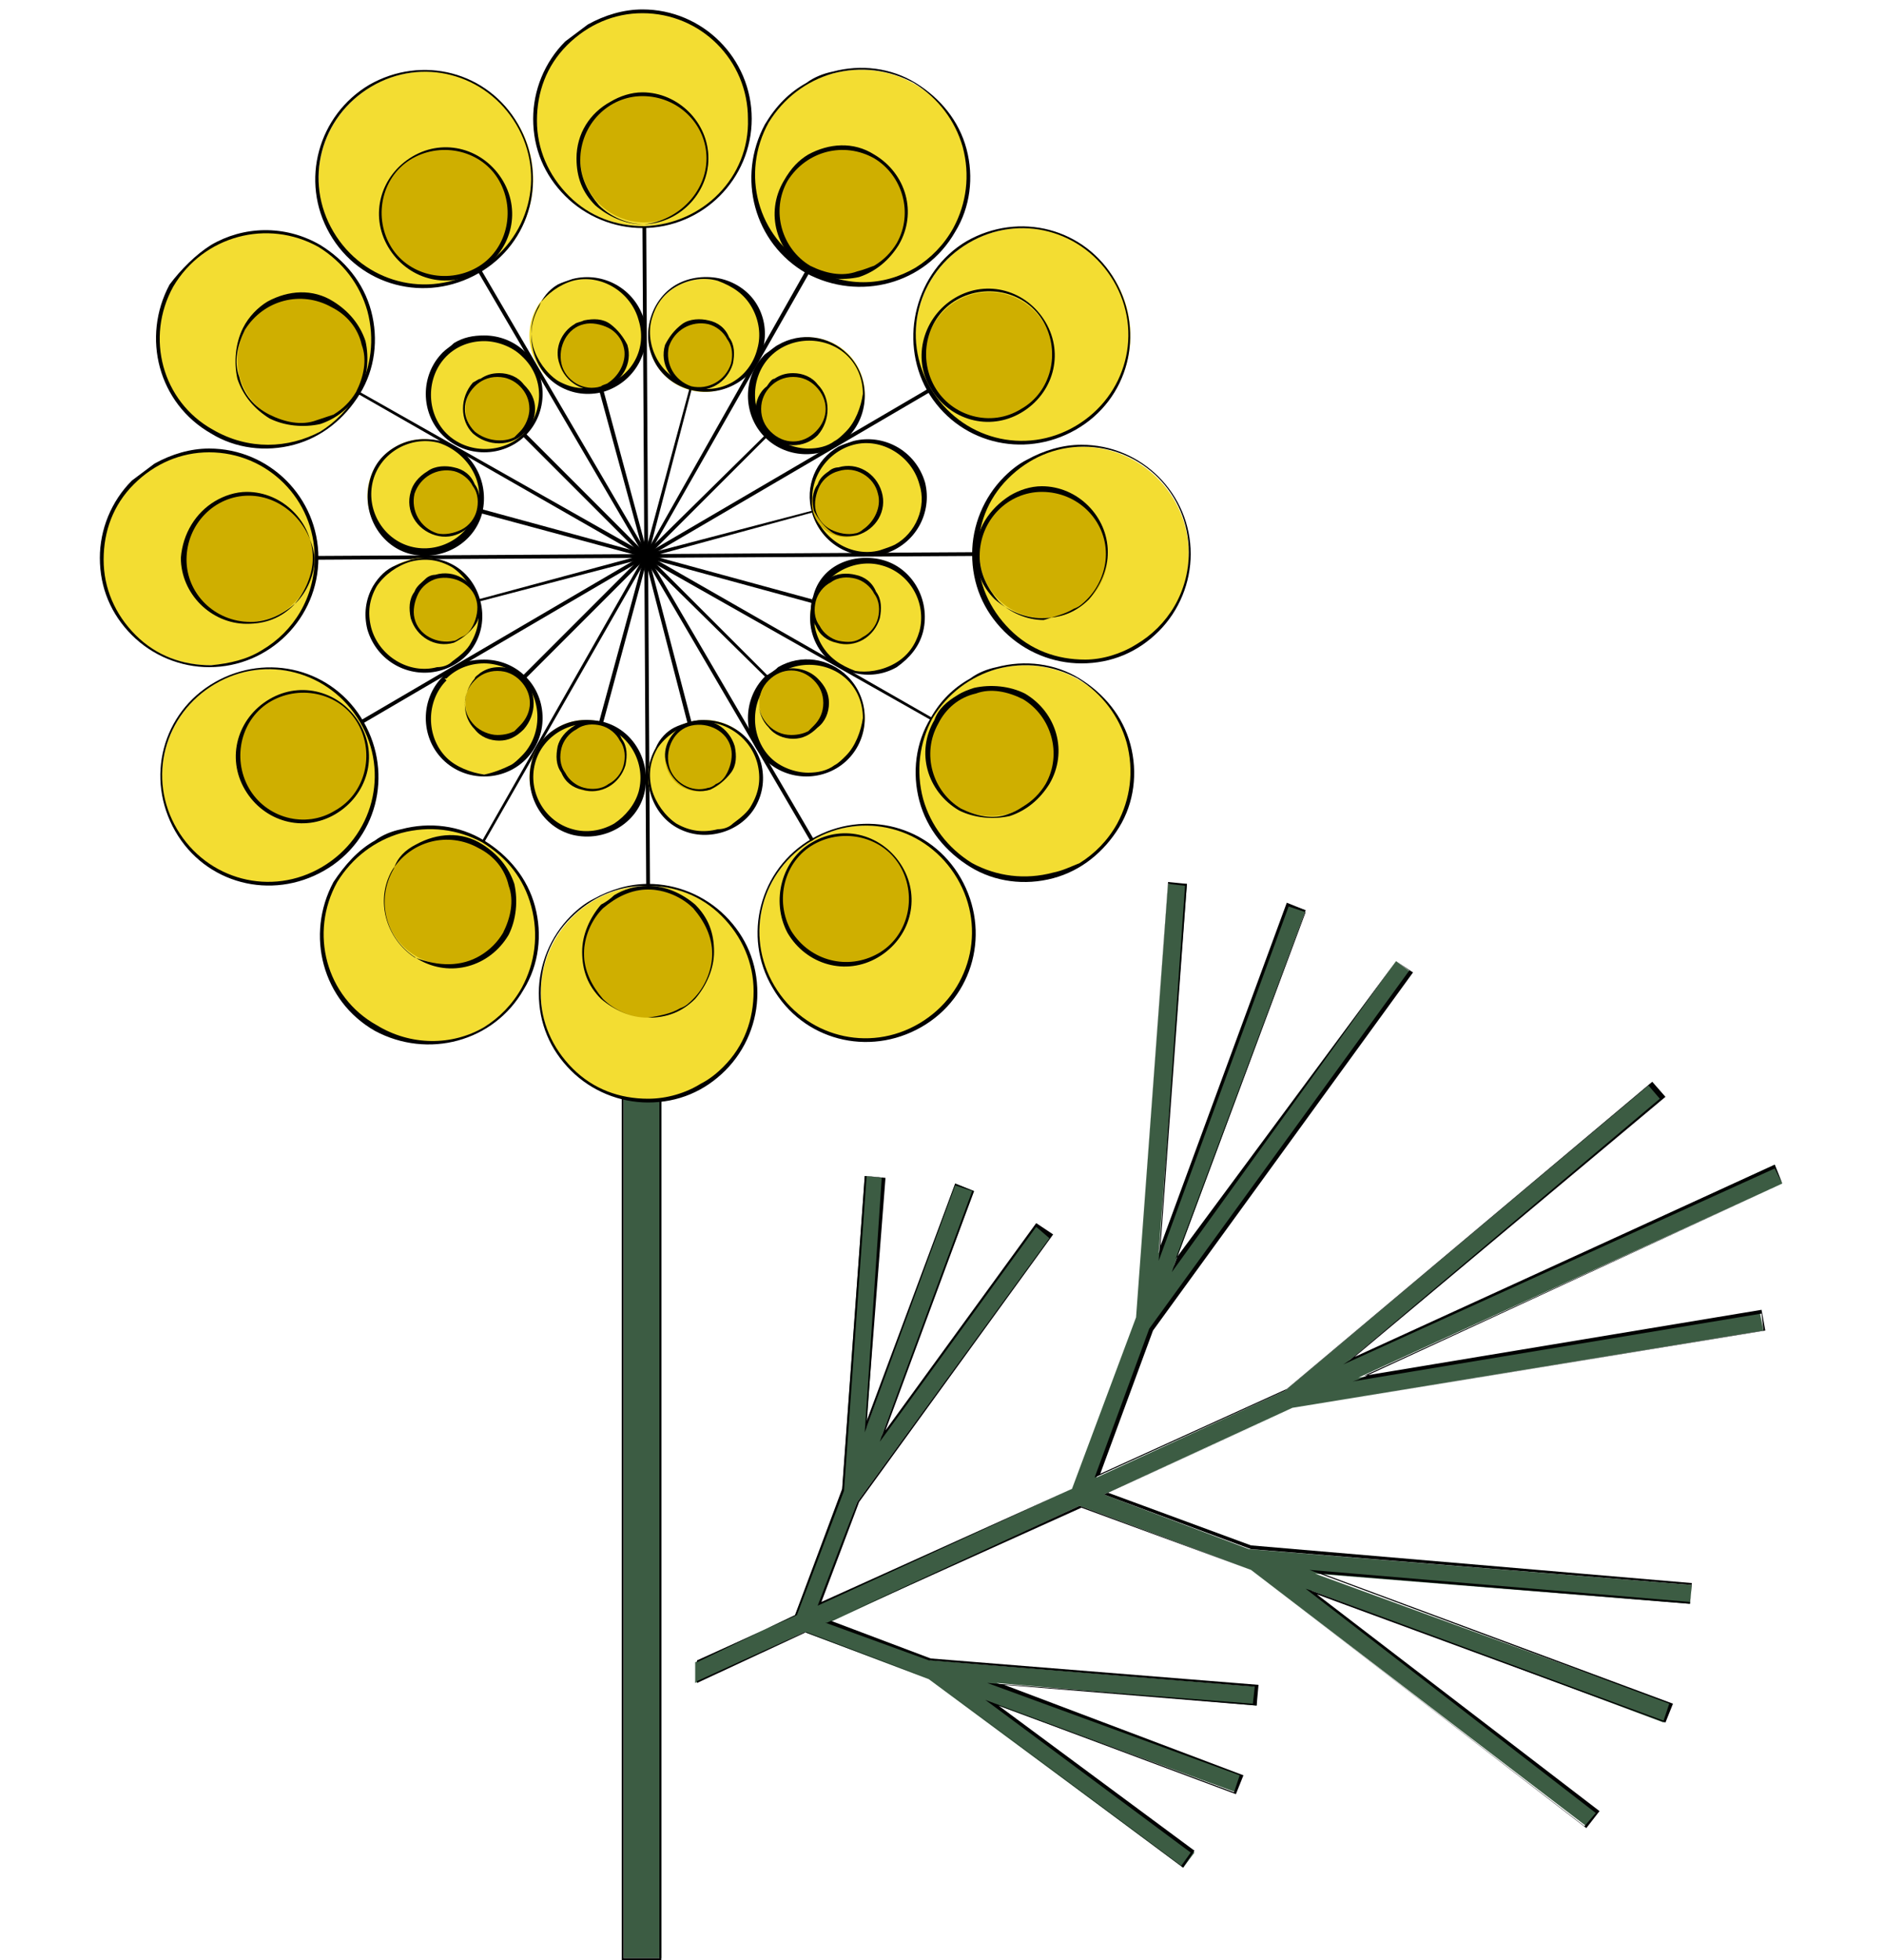 <?xml version="1.0" encoding="utf-8"?>
<!-- Generator: Adobe Illustrator 26.2.1, SVG Export Plug-In . SVG Version: 6.00 Build 0)  -->
<svg version="1.1" xmlns="http://www.w3.org/2000/svg" xmlns:xlink="http://www.w3.org/1999/xlink" x="0px" y="0px"
	 viewBox="0 0 100 104" style="enable-background:new 0 0 100 104;" xml:space="preserve">
<style type="text/css">
	.st0{display:none;}
	.st1{display:inline;}
	.st2{fill:#E3880F;}
	.st3{fill:#3C5C43;}
	.st4{fill:#010202;}
	.st5{fill:#567C5B;}
	.st6{fill:#809264;}
	.st7{fill:#D5AE0A;}
	.st8{fill:#1D1D1B;}
	.st9{fill:#B69319;}
	.st10{fill:#FFF9DE;}
	.st11{fill:#E9E2C9;}
	.st12{fill:#E6C568;}
	.st13{fill:#E2BB3F;}
	.st14{fill:none;}
	.st15{fill:#596C30;}
	.st16{fill:#F3DD32;}
	.st17{fill:#CFAF00;}
</style>
<g id="Layer_1" class="st0">
	<g class="st1">
		<g>
			<g>
				<path class="st2" d="M87.1,25.9c0.4-0.1,0.9,0.4,1.3,0.4c0.4,0,0.8-0.6,1.2-0.6c0.4,0.1,0.5,0.8,0.9,0.9c0.3,0.2,1-0.2,1.3,0.1
					c0.3,0.2,0,0.9,0.2,1.3c0.2,0.3,0.9,0.4,1,0.8c0.1,0.4-0.5,0.8-0.5,1.2c0,0.4,0.6,0.8,0.4,1.2c-0.1,0.4-0.8,0.4-1,0.8
					c-0.2,0.3,0,1.1-0.2,1.4c-0.3,0.3-0.6,0.5-0.9,0.7c-2.1,1.3-25.9,13.5-27.2,11.4S84,27.6,86.1,26.3C86.4,26.1,86.8,26,87.1,25.9
					z"/>
				<path d="M64.3,45.7c-0.4,0-0.7-0.1-0.8-0.3c-0.6-0.9,2.8-4.3,10-9.9C79,31.2,85,27,86.1,26.3c0.3-0.2,0.7-0.4,1.1-0.5
					c0.2-0.1,0.5,0.1,0.8,0.2c0.2,0.1,0.4,0.2,0.5,0.2c0,0,0,0,0,0c0.2,0,0.3-0.2,0.5-0.3c0.2-0.2,0.4-0.3,0.7-0.3
					c0.2,0,0.4,0.3,0.5,0.5c0.1,0.2,0.2,0.4,0.4,0.4c0.1,0.1,0.4,0,0.6,0c0.3,0,0.6-0.1,0.7,0.1c0.2,0.1,0.2,0.4,0.2,0.7
					c0,0.2,0,0.4,0.1,0.6c0.1,0.1,0.3,0.2,0.5,0.3c0.2,0.1,0.5,0.2,0.6,0.5c0.1,0.2-0.1,0.5-0.3,0.7c-0.1,0.2-0.2,0.4-0.2,0.5
					c0,0.2,0.1,0.3,0.2,0.5c0.1,0.2,0.3,0.5,0.2,0.7c-0.1,0.2-0.3,0.3-0.6,0.4C92.2,31.7,92,31.8,92,32c-0.1,0.1-0.1,0.4-0.1,0.6
					c0,0.3,0,0.6-0.2,0.8c-0.3,0.3-0.6,0.5-0.9,0.7c-1.1,0.7-7.6,4.1-13.9,7C70.2,44.2,65.9,45.7,64.3,45.7z M87.2,25.9
					C87.2,25.9,87.2,25.9,87.2,25.9L87.2,25.9c-0.5,0.1-0.8,0.3-1.1,0.5c-1.1,0.7-7.1,4.9-12.5,9.2c-7,5.5-10.5,8.9-10,9.8
					c1.2,2,24.5-9.8,27.2-11.5c0.3-0.2,0.6-0.4,0.9-0.7c0.1-0.1,0.1-0.4,0.1-0.7c0-0.3,0-0.5,0.1-0.7c0.1-0.2,0.3-0.3,0.5-0.4
					c0.2-0.1,0.5-0.2,0.5-0.4c0.1-0.2-0.1-0.4-0.2-0.6c-0.1-0.2-0.2-0.4-0.2-0.6c0-0.2,0.1-0.4,0.3-0.6c0.1-0.2,0.3-0.4,0.2-0.6
					c0-0.2-0.3-0.3-0.5-0.4c-0.2-0.1-0.4-0.2-0.5-0.4c-0.1-0.2-0.1-0.4-0.1-0.6c0-0.2,0-0.5-0.1-0.6c-0.1-0.1-0.4-0.1-0.6-0.1
					c-0.2,0-0.5,0.1-0.6,0c-0.2-0.1-0.3-0.3-0.4-0.5c-0.1-0.2-0.3-0.4-0.4-0.5c-0.2,0-0.4,0.1-0.6,0.3c-0.2,0.1-0.4,0.3-0.6,0.3
					c0,0,0,0,0,0c-0.2,0-0.4-0.1-0.6-0.2C87.6,26,87.4,25.9,87.2,25.9z"/>
			</g>
			<g>
				<path class="st2" d="M67.7,6.4c0.1-0.4-0.4-0.9-0.4-1.3c0-0.4,0.6-0.8,0.6-1.2c-0.1-0.4-0.8-0.5-0.9-0.9c-0.2-0.3,0.2-1-0.1-1.3
					c-0.2-0.3-0.9,0-1.3-0.2c-0.3-0.2-0.4-0.9-0.8-1C64.4,0.4,64,1,63.6,1c-0.4,0-0.8-0.6-1.2-0.4c-0.4,0.1-0.4,0.8-0.8,1
					c-0.3,0.2-1.1,0-1.4,0.2c-0.3,0.3-0.5,0.6-0.7,0.9C58.3,4.9,46,28.7,48.1,30c2.1,1.3,17.8-20.4,19.1-22.6
					C67.4,7.1,67.6,6.8,67.7,6.4z"/>
				<path d="M48.3,30.1c-0.1,0-0.2,0-0.2-0.1c-0.9-0.6,0.6-5.1,4.4-13.4c2.9-6.3,6.3-12.9,7-13.9c0.2-0.3,0.4-0.6,0.7-0.9
					c0.2-0.2,0.5-0.2,0.8-0.2c0.2,0,0.5,0,0.6-0.1c0.1-0.1,0.2-0.3,0.3-0.5c0.1-0.2,0.2-0.5,0.4-0.6c0.2-0.1,0.5,0.1,0.7,0.2
					C63.2,0.9,63.4,1,63.6,1c0,0,0,0,0,0c0.2,0,0.3-0.1,0.5-0.2c0.2-0.2,0.5-0.3,0.7-0.3C65,0.5,65.1,0.8,65.3,1
					c0.1,0.2,0.2,0.4,0.3,0.5c0.1,0.1,0.4,0.1,0.6,0.1c0.3,0,0.6,0,0.7,0.2C67,1.9,67,2.2,67,2.5c0,0.2-0.1,0.4,0,0.6
					c0.1,0.1,0.3,0.3,0.4,0.4c0.2,0.1,0.5,0.3,0.5,0.5c0,0.2-0.1,0.4-0.3,0.7c-0.1,0.2-0.3,0.4-0.3,0.5c0,0.2,0.1,0.4,0.2,0.6
					c0.1,0.3,0.3,0.5,0.2,0.8c-0.1,0.4-0.3,0.7-0.5,1.1c-0.7,1.1-4.9,7.1-9.2,12.6C52.8,26.7,49.5,30.1,48.3,30.1z M62.5,0.7
					C62.5,0.7,62.4,0.7,62.5,0.7c-0.2,0.1-0.4,0.3-0.5,0.5c-0.1,0.2-0.2,0.4-0.4,0.5c-0.2,0.1-0.4,0.1-0.7,0.1c-0.3,0-0.6,0-0.7,0.1
					c-0.3,0.3-0.5,0.6-0.7,0.9C58,5.4,46.2,28.7,48.2,30c0.1,0,0.1,0.1,0.2,0.1C51,30,65.6,10,67.2,7.4c0.2-0.3,0.4-0.7,0.5-1l0,0
					c0.1-0.2-0.1-0.4-0.2-0.7c-0.1-0.2-0.2-0.4-0.2-0.6c0-0.2,0.2-0.4,0.3-0.6c0.1-0.2,0.3-0.4,0.3-0.6c0-0.2-0.2-0.3-0.5-0.4
					c-0.2-0.1-0.4-0.2-0.5-0.4c-0.1-0.2-0.1-0.4,0-0.6c0-0.2,0.1-0.5-0.1-0.6c-0.1-0.1-0.4-0.1-0.6-0.1c-0.2,0-0.5,0-0.6-0.1
					c-0.2-0.1-0.3-0.3-0.4-0.5c-0.1-0.2-0.2-0.4-0.4-0.5c-0.2,0-0.4,0.1-0.6,0.2C64,1,63.8,1.1,63.6,1.1c0,0,0,0,0,0
					c-0.2,0-0.4-0.1-0.6-0.2C62.8,0.8,62.6,0.7,62.5,0.7z"/>
			</g>
			<g>
				<path class="st2" d="M67.2,6.9c0.3-0.2,1,0.2,1.4,0.1c0.4-0.1,0.6-0.8,1-0.8c0.4,0,0.7,0.6,1.1,0.7c0.4,0.1,0.9-0.4,1.3-0.2
					c0.3,0.2,0.3,0.9,0.5,1.2c0.3,0.3,1,0.2,1.2,0.5c0.2,0.3-0.3,0.9-0.2,1.3c0.1,0.4,0.7,0.7,0.7,1.1c0,0.4-0.7,0.6-0.8,1
					c-0.1,0.4,0.3,1,0.1,1.4c-0.2,0.3-0.4,0.6-0.7,0.9c-1.8,1.8-22.1,19.2-23.8,17.5C47.1,29.7,64.6,9.3,66.3,7.6
					C66.6,7.3,66.9,7.1,67.2,6.9z"/>
				<path d="M49.2,31.6c-0.2,0-0.3,0-0.4-0.1c-0.8-0.8,1.7-4.8,7.4-12c4.3-5.5,9.2-11,10.1-11.9c0.3-0.3,0.6-0.5,0.9-0.7
					c0.2-0.1,0.5-0.1,0.8,0c0.2,0.1,0.4,0.1,0.6,0.1c0.2,0,0.3-0.2,0.4-0.4c0.2-0.2,0.3-0.4,0.6-0.4c0,0,0,0,0,0
					c0.2,0,0.4,0.2,0.6,0.4c0.2,0.1,0.3,0.3,0.5,0.3c0.2,0,0.4,0,0.6-0.1c0.3-0.1,0.5-0.2,0.7-0.1c0.2,0.1,0.3,0.4,0.3,0.6
					c0,0.2,0.1,0.4,0.2,0.5C72.6,7.9,72.8,7.9,73,8c0.3,0.1,0.5,0.1,0.6,0.3c0.1,0.2,0,0.5-0.1,0.7c-0.1,0.2-0.2,0.4-0.1,0.6
					c0,0.2,0.2,0.3,0.3,0.5c0.2,0.2,0.4,0.4,0.4,0.6c0,0.2-0.2,0.4-0.4,0.6c-0.2,0.1-0.3,0.3-0.4,0.4c0,0.1,0,0.4,0.1,0.6
					c0.1,0.3,0.1,0.6,0,0.8c-0.2,0.3-0.4,0.6-0.7,0.9c-0.9,0.9-6.4,5.7-11.9,10.1C54.5,29.1,50.6,31.6,49.2,31.6z M67.5,6.9
					c-0.1,0-0.2,0-0.2,0l0,0c-0.3,0.2-0.6,0.4-0.9,0.7c-0.9,0.9-5.7,6.4-10,11.9c-5.5,6.9-8.1,11.1-7.4,11.8
					c0.7,0.7,4.9-1.9,11.8-7.4c5.5-4.3,11-9.2,11.9-10c0.3-0.3,0.5-0.6,0.7-0.9c0.1-0.2,0-0.4,0-0.7c-0.1-0.2-0.1-0.5-0.1-0.7
					c0.1-0.2,0.2-0.3,0.4-0.5c0.2-0.2,0.4-0.3,0.4-0.5c0-0.2-0.2-0.4-0.3-0.5c-0.2-0.2-0.3-0.3-0.4-0.5c0-0.2,0-0.4,0.1-0.6
					c0.1-0.2,0.2-0.5,0.1-0.6c-0.1-0.2-0.3-0.2-0.6-0.3C72.8,8,72.6,8,72.4,7.9c-0.1-0.1-0.2-0.4-0.2-0.6c-0.1-0.2-0.1-0.5-0.3-0.6
					c-0.2-0.1-0.4,0-0.6,0.1c-0.2,0.1-0.4,0.2-0.6,0.1c-0.2,0-0.4-0.2-0.5-0.4c-0.2-0.2-0.4-0.3-0.5-0.3c0,0,0,0,0,0
					c-0.2,0-0.3,0.2-0.5,0.4C69,6.8,68.8,7,68.6,7C68.4,7.1,68.2,7,68,7C67.8,6.9,67.6,6.9,67.5,6.9z"/>
			</g>
			<g>
				<path class="st3" d="M43.7,38.7l-2-2c-0.6-0.6-0.6-1.5,0-2l9.8-9.8c0.6-0.6,1.5-0.6,2,0l2,2c0.6,0.6,0.6,1.5,0,2l-9.8,9.8
					C45.1,39.2,44.2,39.2,43.7,38.7z"/>
				<path class="st4" d="M44.7,38.8c-0.6,0-1.2-0.2-1.6-0.7l-0.9-0.9c-0.4-0.4-0.7-1-0.7-1.6s0.2-1.2,0.7-1.6l8.6-8.6
					c0.4-0.4,1-0.7,1.6-0.7c0.6,0,1.2,0.2,1.6,0.7l0.9,0.9c0.4,0.4,0.7,1,0.7,1.6c0,0.6-0.2,1.2-0.7,1.6l-8.6,8.6
					C45.9,38.6,45.3,38.8,44.7,38.8z M52.4,24.8c-0.6,0-1.1,0.2-1.6,0.6L42.2,34c-0.4,0.4-0.6,1-0.6,1.6s0.2,1.1,0.6,1.6l0.9,0.9
					c0.4,0.4,1,0.6,1.6,0.6c0.6,0,1.1-0.2,1.6-0.6l8.6-8.6c0.4-0.4,0.6-1,0.6-1.6c0-0.6-0.2-1.1-0.6-1.6L54,25.4
					C53.6,25,53,24.8,52.4,24.8z"/>
			</g>
			<g>
				<path class="st2" d="M70.4,10.1c0.3-0.2,1,0.2,1.4,0.1c0.4-0.1,0.6-0.8,1-0.8c0.4,0,0.7,0.6,1.1,0.7c0.4,0.1,0.9-0.4,1.3-0.2
					c0.3,0.2,0.3,0.9,0.5,1.2c0.3,0.3,1,0.2,1.2,0.5c0.2,0.3-0.3,0.9-0.2,1.3c0.1,0.4,0.7,0.7,0.7,1.1c0,0.4-0.7,0.6-0.8,1
					c-0.1,0.4,0.3,1,0.1,1.4c-0.2,0.3-0.4,0.6-0.7,0.9C74.1,18.9,53.8,36.3,52,34.6c-1.8-1.8,15.7-22.1,17.5-23.8
					C69.8,10.5,70.1,10.3,70.4,10.1z"/>
				<path d="M52.4,34.8c-0.2,0-0.3,0-0.4-0.1c-0.8-0.8,1.7-4.8,7.4-12c4.3-5.5,9.2-11,10.1-11.9c0.3-0.3,0.6-0.5,0.9-0.7
					c0.2-0.1,0.5-0.1,0.8,0c0.2,0.1,0.4,0.1,0.6,0.1c0.2,0,0.3-0.2,0.4-0.4c0.2-0.2,0.3-0.4,0.6-0.4c0,0,0,0,0,0
					c0.2,0,0.4,0.2,0.6,0.4c0.2,0.1,0.3,0.3,0.5,0.3c0.2,0,0.4,0,0.6-0.1c0.3-0.1,0.5-0.2,0.7-0.1c0.2,0.1,0.3,0.4,0.3,0.6
					c0,0.2,0.1,0.4,0.2,0.5c0.1,0.1,0.3,0.2,0.5,0.2c0.3,0.1,0.5,0.1,0.6,0.3c0.1,0.2,0,0.5-0.1,0.7c-0.1,0.2-0.2,0.4-0.1,0.6
					c0,0.2,0.2,0.3,0.3,0.5c0.2,0.2,0.4,0.4,0.4,0.6c0,0.2-0.2,0.4-0.4,0.6c-0.2,0.1-0.3,0.3-0.4,0.4c0,0.1,0,0.4,0.1,0.6
					c0.1,0.3,0.1,0.6,0,0.8c-0.2,0.3-0.4,0.6-0.7,0.9C75,18,69.5,22.9,64,27.2C57.6,32.2,53.8,34.8,52.4,34.8z M70.7,10.1
					c-0.1,0-0.2,0-0.2,0l0,0c-0.3,0.2-0.6,0.4-0.9,0.7c-0.9,0.9-5.7,6.4-10,11.9c-5.5,6.9-8.1,11.1-7.4,11.8
					c0.1,0.1,0.2,0.1,0.3,0.1c3.1,0,21.3-15.5,23.4-17.6c0.3-0.3,0.5-0.6,0.7-0.9c0.1-0.2,0-0.4,0-0.7c-0.1-0.2-0.1-0.5-0.1-0.7
					c0.1-0.2,0.2-0.3,0.4-0.5c0.2-0.2,0.4-0.3,0.4-0.5c0-0.2-0.2-0.4-0.3-0.5c-0.2-0.2-0.3-0.3-0.4-0.5c0-0.2,0-0.4,0.1-0.6
					c0.1-0.2,0.2-0.5,0.1-0.6c-0.1-0.2-0.3-0.2-0.6-0.3c-0.2-0.1-0.5-0.1-0.6-0.2c-0.1-0.1-0.2-0.4-0.2-0.6
					c-0.1-0.2-0.1-0.5-0.3-0.6c-0.2-0.1-0.4,0-0.6,0.1c-0.2,0.1-0.4,0.2-0.6,0.1c-0.2,0-0.4-0.2-0.5-0.4c-0.2-0.2-0.4-0.4-0.5-0.3
					c-0.2,0-0.3,0.2-0.5,0.4c-0.1,0.2-0.3,0.4-0.5,0.4c-0.2,0.1-0.4,0-0.7-0.1C71,10.1,70.8,10.1,70.7,10.1z"/>
			</g>
			<g>
				<path class="st3" d="M46.8,41.8l-2-2c-0.6-0.6-0.6-1.5,0-2l9.8-9.8c0.6-0.6,1.5-0.6,2,0l2,2c0.6,0.6,0.6,1.5,0,2l-9.8,9.8
					C48.3,42.4,47.4,42.4,46.8,41.8z"/>
				<path class="st4" d="M47.9,42c-0.6,0-1.2-0.2-1.6-0.7l-0.9-0.9c-0.9-0.9-0.9-2.4,0-3.3l8.6-8.6c0.9-0.9,2.4-0.9,3.3,0l0.9,0.9
					c0.9,0.9,0.9,2.4,0,3.3l-8.6,8.6C49,41.7,48.5,42,47.9,42z M46.3,41.2c0.9,0.9,2.2,0.9,3.1,0l8.6-8.6c0.9-0.9,0.9-2.2,0-3.1
					l-0.9-0.9c-0.9-0.9-2.2-0.9-3.1,0l-8.6,8.6c-0.9,0.9-0.9,2.2,0,3.1L46.3,41.2z"/>
			</g>
			<g>
				<path class="st2" d="M73.6,13.2c0.3-0.2,1,0.2,1.4,0.1c0.4-0.1,0.6-0.8,1-0.8c0.4,0,0.7,0.6,1.1,0.7c0.4,0.1,0.9-0.4,1.3-0.2
					c0.3,0.2,0.3,0.9,0.5,1.2c0.3,0.3,1,0.2,1.2,0.5c0.2,0.3-0.3,0.9-0.2,1.3c0.1,0.4,0.7,0.7,0.7,1.1c0,0.4-0.7,0.6-0.8,1
					c-0.1,0.4,0.3,1,0.1,1.4c-0.2,0.3-0.4,0.6-0.7,0.9C77.3,22,57,39.5,55.2,37.8C53.5,36,70.9,15.7,72.7,13.9
					C73,13.7,73.3,13.4,73.6,13.2z"/>
				<path d="M55.6,37.9c-0.2,0-0.3,0-0.4-0.1c-0.8-0.8,1.7-4.8,7.4-12c4.3-5.5,9.2-11,10.1-11.9c0.3-0.3,0.6-0.5,0.9-0.7l0,0
					c0.2-0.1,0.5-0.1,0.8,0c0.2,0.1,0.4,0.1,0.6,0.1c0.2,0,0.3-0.2,0.4-0.4c0.2-0.2,0.3-0.4,0.6-0.4c0,0,0,0,0,0
					c0.2,0,0.4,0.2,0.6,0.4c0.2,0.1,0.3,0.3,0.5,0.3c0.1,0,0.4,0,0.6-0.1c0.3-0.1,0.5-0.2,0.7-0.1c0.2,0.1,0.3,0.4,0.3,0.6
					c0,0.2,0.1,0.4,0.2,0.5c0.1,0.1,0.3,0.2,0.5,0.2c0.3,0.1,0.5,0.1,0.6,0.3c0.1,0.2,0,0.5-0.1,0.7c-0.1,0.2-0.2,0.4-0.1,0.6
					c0,0.2,0.2,0.3,0.3,0.5c0.2,0.2,0.4,0.4,0.4,0.6c0,0.2-0.2,0.4-0.4,0.6c-0.2,0.1-0.3,0.3-0.4,0.4c0,0.1,0,0.4,0.1,0.6
					c0.1,0.3,0.1,0.6,0,0.8c-0.2,0.3-0.4,0.6-0.7,0.9c-0.9,0.9-6.4,5.7-11.9,10.1C60.8,35.4,56.9,37.9,55.6,37.9z M73.8,13.2
					c-0.1,0-0.2,0-0.2,0l0,0c-0.3,0.2-0.6,0.4-0.9,0.7c-2.2,2.2-19.1,22.1-17.5,23.7c0.7,0.7,4.9-1.9,11.8-7.4
					c5.5-4.3,11-9.2,11.9-10c0.3-0.3,0.5-0.6,0.7-0.9c0.1-0.2,0-0.4,0-0.7c-0.1-0.2-0.1-0.5-0.1-0.7c0.1-0.2,0.2-0.3,0.4-0.5
					c0.2-0.2,0.4-0.3,0.4-0.5c0-0.2-0.2-0.4-0.3-0.5c-0.2-0.2-0.3-0.3-0.4-0.5c0-0.2,0-0.4,0.1-0.6c0.1-0.2,0.2-0.5,0.1-0.6
					c-0.1-0.2-0.3-0.2-0.6-0.3c-0.2-0.1-0.5-0.1-0.6-0.2c-0.1-0.1-0.2-0.4-0.2-0.6c-0.1-0.2-0.1-0.5-0.3-0.6c-0.2-0.1-0.4,0-0.6,0.1
					c-0.2,0.1-0.4,0.2-0.6,0.1c-0.2,0-0.4-0.2-0.5-0.4c-0.2-0.2-0.4-0.3-0.5-0.3c0,0,0,0,0,0c-0.2,0-0.3,0.2-0.5,0.4
					c-0.1,0.2-0.3,0.4-0.5,0.4c-0.2,0.1-0.4,0-0.7-0.1C74.1,13.3,74,13.2,73.8,13.2z"/>
			</g>
			<g>
				<path class="st3" d="M50,45l-2-2c-0.6-0.6-0.6-1.5,0-2l9.8-9.8c0.6-0.6,1.5-0.6,2,0l2,2c0.6,0.6,0.6,1.5,0,2L52.1,45
					C51.5,45.6,50.6,45.6,50,45z"/>
				<path class="st4" d="M51,45.1c-0.6,0-1.2-0.2-1.6-0.7l-0.9-0.9c-0.4-0.4-0.7-1-0.7-1.6c0-0.6,0.2-1.2,0.7-1.6l8.6-8.6
					c0.9-0.9,2.4-0.9,3.3,0l0.9,0.9c0.4,0.4,0.7,1,0.7,1.6s-0.2,1.2-0.7,1.6l-8.6,8.6C52.2,44.9,51.7,45.1,51,45.1z M58.8,31.1
					c-0.6,0-1.1,0.2-1.6,0.6l-8.6,8.6c-0.4,0.4-0.6,1-0.6,1.6c0,0.6,0.2,1.1,0.6,1.6l0.9,0.9c0.4,0.4,1,0.6,1.6,0.6
					c0.6,0,1.1-0.2,1.6-0.6l8.6-8.6c0.4-0.4,0.6-1,0.6-1.6c0-0.6-0.2-1.1-0.6-1.6l-0.9-0.9C59.9,31.3,59.3,31.1,58.8,31.1z"/>
			</g>
			<g>
				<path class="st2" d="M76.8,16.4c0.3-0.2,1,0.2,1.4,0.1c0.4-0.1,0.6-0.8,1-0.8c0.4,0,0.7,0.6,1.1,0.7c0.4,0.1,0.9-0.4,1.3-0.2
					c0.3,0.2,0.3,0.9,0.5,1.2c0.3,0.3,1,0.2,1.2,0.5c0.2,0.3-0.3,0.9-0.2,1.3c0.1,0.4,0.7,0.7,0.7,1.1c0,0.4-0.7,0.6-0.8,1
					c-0.1,0.4,0.3,1,0.1,1.4c-0.2,0.3-0.4,0.6-0.7,0.9c-1.8,1.8-22.1,19.2-23.8,17.5c-1.8-1.8,15.7-22.1,17.5-23.8
					C76.1,16.8,76.4,16.6,76.8,16.4z"/>
				<path d="M58.8,41.1c-0.2,0-0.3,0-0.4-0.1c-0.8-0.8,1.7-4.8,7.4-12c4.3-5.5,9.2-11,10.1-11.9c0.3-0.3,0.6-0.5,0.9-0.7
					c0.2-0.1,0.5-0.1,0.8,0c0.2,0.1,0.4,0.1,0.6,0.1c0.2,0,0.3-0.2,0.4-0.4c0.2-0.2,0.3-0.4,0.6-0.4c0,0,0,0,0,0
					c0.2,0,0.4,0.2,0.6,0.4c0.2,0.1,0.3,0.3,0.5,0.3c0.2,0,0.4,0,0.6-0.1c0.3-0.1,0.5-0.2,0.7-0.1c0.2,0.1,0.3,0.4,0.3,0.6
					c0,0.2,0.1,0.4,0.2,0.5c0.1,0.1,0.3,0.2,0.5,0.2c0.3,0.1,0.5,0.1,0.6,0.3c0.1,0.2,0,0.5-0.1,0.7C83,18.8,83,19,83,19.1
					c0,0.2,0.2,0.3,0.3,0.5c0.2,0.2,0.4,0.4,0.4,0.6c0,0.2-0.2,0.4-0.4,0.6c-0.2,0.1-0.3,0.3-0.4,0.4c0,0.1,0,0.4,0.1,0.6
					c0.1,0.3,0.1,0.6,0,0.8c-0.2,0.3-0.4,0.6-0.7,0.9c-0.9,0.9-6.5,5.7-11.9,10.1C64,38.6,60.1,41.1,58.8,41.1z M77,16.4
					c-0.1,0-0.2,0-0.2,0l0,0c-0.3,0.2-0.6,0.4-0.9,0.7c-0.9,0.9-5.7,6.4-10,11.9c-5.5,6.9-8.1,11.1-7.4,11.8
					c0.1,0.1,0.2,0.1,0.3,0.1c3.1,0,21.3-15.5,23.4-17.6c0.3-0.3,0.5-0.6,0.7-0.9c0.1-0.2,0-0.4,0-0.7c-0.1-0.2-0.1-0.5-0.1-0.7
					c0.1-0.2,0.2-0.3,0.4-0.5c0.2-0.2,0.4-0.3,0.4-0.5c0-0.2-0.2-0.4-0.3-0.5c-0.2-0.2-0.3-0.3-0.4-0.5c0-0.2,0-0.4,0.1-0.6
					c0.1-0.2,0.2-0.5,0.1-0.6c-0.1-0.2-0.3-0.2-0.6-0.3c-0.2-0.1-0.5-0.1-0.6-0.2c-0.1-0.1-0.2-0.4-0.2-0.6
					c-0.1-0.2-0.1-0.5-0.3-0.6c-0.2-0.1-0.4,0-0.6,0.1c-0.2,0.1-0.4,0.2-0.6,0.1c-0.2,0-0.4-0.2-0.5-0.4c-0.2-0.2-0.4-0.3-0.5-0.3
					c0,0,0,0,0,0c-0.2,0-0.3,0.2-0.5,0.4c-0.1,0.2-0.3,0.4-0.5,0.4c-0.2,0.1-0.4,0-0.7-0.1C77.3,16.5,77.2,16.4,77,16.4z"/>
			</g>
			<g>
				<path class="st3" d="M53.2,48.2l-2-2c-0.6-0.6-0.6-1.5,0-2l9.8-9.8c0.6-0.6,1.5-0.6,2,0l2,2c0.6,0.6,0.6,1.5,0,2l-9.8,9.8
					C54.7,48.7,53.8,48.7,53.2,48.2z"/>
				<path class="st4" d="M54.2,48.3c-0.6,0-1.2-0.2-1.6-0.7l-0.9-0.9c-0.4-0.4-0.7-1-0.7-1.6c0-0.6,0.2-1.2,0.7-1.6l8.6-8.6
					c0.9-0.9,2.4-0.9,3.3,0l0.9,0.9c0.9,0.9,0.9,2.4,0,3.3l-8.6,8.6C55.4,48.1,54.8,48.3,54.2,48.3z M61.9,34.3
					c-0.6,0-1.1,0.2-1.6,0.6l-8.6,8.6c-0.4,0.4-0.6,1-0.6,1.6c0,0.6,0.2,1.1,0.6,1.6l0.9,0.9c0.9,0.9,2.2,0.9,3.1,0l8.6-8.6
					c0.9-0.9,0.9-2.3,0-3.1l-0.9-0.9C63.1,34.5,62.5,34.3,61.9,34.3z"/>
			</g>
			<g>
				<path class="st2" d="M79.9,19.6c0.3-0.2,1,0.2,1.4,0.1c0.4-0.1,0.6-0.8,1-0.8c0.4,0,0.7,0.6,1.1,0.7c0.4,0.1,0.9-0.4,1.3-0.2
					c0.3,0.2,0.3,0.9,0.5,1.2c0.3,0.3,1,0.2,1.2,0.5c0.2,0.3-0.3,0.9-0.2,1.3c0.1,0.4,0.7,0.7,0.7,1.1c0,0.4-0.7,0.6-0.8,1
					c-0.1,0.4,0.3,1,0.1,1.4c-0.2,0.3-0.4,0.6-0.7,0.9c-1.8,1.8-22.1,19.2-23.8,17.5C59.8,42.4,77.3,22,79,20.3
					C79.3,20,79.6,19.8,79.9,19.6z"/>
				<path d="M61.9,44.3c-0.2,0-0.3,0-0.4-0.1c-0.8-0.8,1.7-4.8,7.4-12c4.3-5.5,9.2-11,10.1-11.9c0.3-0.3,0.6-0.5,0.9-0.7
					c0.2-0.1,0.5-0.1,0.8,0c0.2,0.1,0.4,0.1,0.6,0.1c0.2,0,0.3-0.2,0.4-0.4c0.2-0.2,0.3-0.4,0.6-0.4c0,0,0,0,0,0
					c0.2,0,0.4,0.2,0.6,0.4c0.2,0.1,0.3,0.3,0.5,0.3c0.1,0,0.4,0,0.6-0.1c0.3-0.1,0.5-0.2,0.7-0.1c0.2,0.1,0.3,0.4,0.3,0.6
					c0,0.2,0.1,0.4,0.2,0.5c0.1,0.1,0.3,0.2,0.5,0.2c0.3,0.1,0.5,0.1,0.6,0.3c0.1,0.2,0,0.5-0.1,0.7c-0.1,0.2-0.2,0.4-0.1,0.6
					c0,0.2,0.2,0.3,0.3,0.5c0.2,0.2,0.4,0.4,0.4,0.6c0,0.2-0.2,0.4-0.4,0.6c-0.2,0.1-0.3,0.3-0.4,0.4c0,0.1,0,0.4,0.1,0.6
					c0.1,0.3,0.1,0.6,0,0.8c-0.2,0.3-0.4,0.6-0.7,0.9c-0.9,0.9-6.5,5.7-11.9,10.1C67.2,41.8,63.3,44.3,61.9,44.3z M80.2,19.6
					c-0.1,0-0.2,0-0.2,0l0,0c-0.3,0.2-0.6,0.4-0.9,0.7c-0.9,0.9-5.7,6.4-10,11.9c-5.5,6.9-8.1,11.1-7.4,11.8
					c0.1,0.1,0.2,0.1,0.3,0.1c3.1,0,21.3-15.5,23.4-17.6c0.3-0.3,0.5-0.6,0.7-0.9c0.1-0.2,0-0.4,0-0.7c-0.1-0.2-0.1-0.5-0.1-0.7
					c0.1-0.2,0.2-0.3,0.4-0.5c0.2-0.2,0.4-0.3,0.4-0.5c0-0.2-0.2-0.4-0.3-0.5c-0.2-0.2-0.3-0.3-0.4-0.5c0-0.2,0-0.4,0.1-0.6
					c0.1-0.2,0.2-0.5,0.1-0.6c-0.1-0.2-0.3-0.2-0.6-0.3c-0.2-0.1-0.5-0.1-0.6-0.2c-0.1-0.1-0.2-0.4-0.2-0.6
					c-0.1-0.2-0.1-0.5-0.3-0.6c-0.2-0.1-0.4,0-0.6,0.1c-0.2,0.1-0.4,0.2-0.6,0.1c-0.2,0-0.4-0.2-0.5-0.4c-0.2-0.2-0.4-0.3-0.5-0.3
					c0,0,0,0,0,0c-0.2,0-0.3,0.2-0.5,0.4c-0.1,0.2-0.3,0.4-0.5,0.4c-0.2,0.1-0.4,0-0.7-0.1C80.5,19.6,80.3,19.6,80.2,19.6z"/>
			</g>
			<g>
				<path class="st3" d="M56.4,51.3l-2-2c-0.6-0.6-0.6-1.5,0-2l9.8-9.8c0.6-0.6,1.5-0.6,2,0l2,2c0.6,0.6,0.6,1.5,0,2l-9.8,9.8
					C57.8,51.9,56.9,51.9,56.4,51.3z"/>
				<path class="st4" d="M57.4,51.5c-0.6,0-1.2-0.2-1.6-0.7l-0.9-0.9c-0.9-0.9-0.9-2.4,0-3.3l8.6-8.6c0.9-0.9,2.4-0.9,3.3,0l0.9,0.9
					c0.4,0.4,0.7,1,0.7,1.6c0,0.6-0.2,1.2-0.7,1.6L59,50.8C58.6,51.3,58,51.5,57.4,51.5z M55.8,50.7c0.9,0.9,2.2,0.9,3.1,0l8.6-8.6
					c0.4-0.4,0.6-1,0.6-1.6c0-0.6-0.2-1.1-0.6-1.6l-0.9-0.9c-0.9-0.9-2.2-0.9-3.1,0l-8.6,8.6c-0.9,0.9-0.9,2.3,0,3.1L55.8,50.7z"/>
			</g>
		</g>
		<g>
			<g>
				<path class="st3" d="M13.3,103.8H7v-2.4h6.4c6.1,0,11-4.9,11-11V76.4c0-5.9,2.3-11.5,6.5-15.7l17.4-17.4l1.7,1.7L32.5,62.3
					c-3.8,3.8-5.8,8.8-5.8,14.1v14.1C26.7,97.9,20.7,103.8,13.3,103.8z"/>
				<path class="st4" d="M13.3,103.9H6.9v-2.5h6.4c6,0,10.9-4.9,10.9-10.9V76.4c0-6,2.3-11.6,6.5-15.8l17.4-17.4l0,0L50,45l0,0
					L32.5,62.4c-3.7,3.7-5.8,8.7-5.8,14v14.1C26.7,97.9,20.7,103.9,13.3,103.9z M7,103.8h6.3c7.3,0,13.3-6,13.3-13.3V76.4
					c0-5.3,2.1-10.3,5.8-14.1L49.8,45l-1.6-1.6L30.9,60.7c-4.2,4.2-6.5,9.8-6.5,15.7v14.1c0,6.1-4.9,11-11,11H7V103.8z"/>
			</g>
		</g>
		<g>
			<g>
				<path class="st3" d="M42.6,80.6L61,79.3c0.8-0.1,1.3-0.6,1.4-1.3l-30.7-5.8c0,0.2-0.1,0.4-0.3,0.6l-0.2,0.3
					c-0.4,0.5-0.6,1-0.6,1.6c0.1,2.3,1.7,4.3,4,4.7l4.6,0.9C40.3,80.6,41.4,80.7,42.6,80.6z"/>
				<path class="st4" d="M41.7,80.7c-0.8,0-1.6-0.1-2.4-0.2l-4.6-0.9c-2.3-0.4-4-2.4-4.1-4.8c0-0.6,0.2-1.2,0.6-1.7l0.2-0.3
					c0.1-0.2,0.2-0.4,0.3-0.6l0-0.1l0.1,0L62.5,78l0,0.1c-0.1,0.7-0.7,1.3-1.5,1.3l-18.4,1.2C42.3,80.7,42,80.7,41.7,80.7z
					 M31.8,72.3c0,0.2-0.1,0.4-0.3,0.6l-0.2,0.3c-0.4,0.5-0.6,1-0.6,1.6c0.1,2.3,1.7,4.2,4,4.7l4.6,0.9c1.1,0.2,2.2,0.3,3.3,0.2
					L61,79.3c0.7,0,1.2-0.5,1.4-1.2L31.8,72.3z"/>
			</g>
			<g>
				<path class="st5" d="M44.8,68.5l16.7,7.9c0.7,0.3,1,1.1,0.9,1.7l-30.7-5.8c0-0.2,0-0.4,0-0.7l-0.1-0.4c-0.2-0.6-0.2-1.2,0-1.7
					c0.9-2.1,3.1-3.4,5.5-2.9l4.6,0.9C42.8,67.7,43.8,68,44.8,68.5z"/>
				<path class="st4" d="M62.5,78.2L62.5,78.2l-30.8-5.8l0-0.1c0-0.2,0-0.4,0-0.6l-0.1-0.4c-0.2-0.6-0.2-1.2,0.1-1.8
					c0.9-2.2,3.2-3.4,5.5-3l4.6,0.9c1.1,0.2,2.2,0.6,3.2,1l16.7,7.9C62.3,76.7,62.6,77.4,62.5,78.2L62.5,78.2z M31.8,72.2L62.4,78
					c0.1-0.5-0.1-1.2-0.8-1.6l-16.7-7.9c-1-0.5-2.1-0.8-3.2-1l-4.6-0.9c-2.2-0.4-4.5,0.8-5.4,2.9c-0.2,0.5-0.2,1.1,0,1.7l0.1,0.4
					C31.8,71.8,31.8,72,31.8,72.2z"/>
			</g>
		</g>
		<g>
			<g>
				<path class="st3" d="M9.6,88.1l3-11.4c0.1-0.5,0.5-0.7,1-0.7l-0.1,19.8c-0.1,0-0.3,0-0.4,0.1l-0.2,0.1c-0.3,0.2-0.7,0.3-1.1,0.2
					c-1.4-0.3-2.5-1.6-2.5-3.1l0-3C9.3,89.5,9.4,88.8,9.6,88.1z"/>
				<path class="st4" d="M12.1,96.4c-0.1,0-0.2,0-0.3,0c-1.5-0.3-2.5-1.6-2.5-3.1l0-3c0-0.7,0.1-1.4,0.3-2.1l3-11.4
					c0.1-0.5,0.5-0.8,1-0.8c0,0,0,0,0,0h0.1V76l-0.1,19.9l-0.1,0c0,0,0,0,0,0c-0.1,0-0.3,0-0.4,0.1l-0.2,0.1
					C12.7,96.3,12.4,96.4,12.1,96.4z M13.5,76.1c-0.3,0-0.7,0.2-0.8,0.7l-3,11.4c-0.2,0.7-0.3,1.4-0.3,2.1l0,3c0,1.4,1,2.7,2.4,3
					c0.4,0.1,0.7,0,1-0.2l0.2-0.1c0.1-0.1,0.2-0.1,0.4-0.1L13.5,76.1z"/>
			</g>
			<g>
				<path class="st5" d="M17.4,88.2l-2.9-11.4c-0.1-0.5-0.5-0.7-1-0.7l-0.1,19.8c0.1,0,0.3,0,0.4,0.1l0.2,0.1
					c0.3,0.2,0.7,0.3,1.1,0.2c1.4-0.3,2.5-1.6,2.5-3.1l0-3C17.7,89.5,17.6,88.8,17.4,88.2z"/>
				<path class="st4" d="M14.9,96.4c-0.3,0-0.6-0.1-0.8-0.2L13.9,96c-0.1-0.1-0.2-0.1-0.4-0.1h-0.1v-0.1L13.5,76l0.1,0
					c0.5,0,0.9,0.3,1,0.8l2.9,11.4c0.2,0.7,0.3,1.4,0.3,2.1l0,3c0,1.5-1.1,2.8-2.5,3.1C15.1,96.4,15,96.4,14.9,96.4z M13.5,95.8
					c0.1,0,0.3,0,0.4,0.1l0.2,0.1c0.3,0.2,0.7,0.2,1,0.2c1.4-0.3,2.4-1.6,2.4-3l0-3c0-0.7-0.1-1.4-0.3-2.1l-2.9-11.4
					c-0.1-0.5-0.5-0.7-0.8-0.7L13.5,95.8z"/>
			</g>
		</g>
		<g>
			<g>
				<path class="st3" d="M30.4,38.3L15,28c-0.7-0.4-1.4-0.3-1.9,0.1l20.7,23.4c0.2-0.1,0.4-0.3,0.6-0.3l0.4-0.1
					c0.6-0.1,1.1-0.4,1.5-0.9c1.4-1.8,1.3-4.4-0.3-6.2l-3.1-3.5C32.1,39.7,31.3,38.9,30.4,38.3z"/>
				<path class="st4" d="M33.8,51.6L33.8,51.6L13.1,28.1l0,0c0.6-0.5,1.3-0.6,2-0.1l15.3,10.3c0.9,0.6,1.8,1.4,2.5,2.2L36,44
					c1.5,1.8,1.7,4.4,0.3,6.3c-0.4,0.5-0.9,0.8-1.5,1l-0.4,0.1C34.2,51.3,34,51.4,33.8,51.6L33.8,51.6z M13.2,28.1l20.6,23.3
					c0.2-0.1,0.4-0.2,0.6-0.3l0.4-0.1c0.6-0.1,1.1-0.4,1.4-0.9c1.4-1.8,1.2-4.4-0.3-6.1l-3.1-3.5c-0.7-0.8-1.6-1.6-2.5-2.2L15,28.1
					C14.3,27.6,13.6,27.8,13.2,28.1z"/>
			</g>
			<g>
				<path class="st5" d="M21.1,46.5L12.8,30c-0.4-0.7-0.1-1.4,0.4-1.9l20.7,23.4c-0.2,0.1-0.3,0.3-0.4,0.6l-0.1,0.4
					c-0.2,0.6-0.6,1-1.1,1.3c-2,1.1-4.5,0.7-6.1-1L23,49.2C22.3,48.4,21.7,47.5,21.1,46.5z"/>
				<path class="st4" d="M29.8,54.4c-1.4,0-2.8-0.6-3.8-1.7L23,49.3c-0.7-0.8-1.4-1.8-1.9-2.8L12.7,30c-0.3-0.7-0.2-1.4,0.4-1.9l0,0
					l0,0l20.7,23.4l0,0c-0.2,0.1-0.3,0.3-0.4,0.5l-0.1,0.4c-0.2,0.6-0.6,1.1-1.1,1.4C31.5,54.2,30.7,54.4,29.8,54.4z M21.2,46.4
					c0.5,1,1.1,1.9,1.9,2.7l3.1,3.5c1.5,1.7,4.1,2.1,6,1c0.5-0.3,0.9-0.7,1.1-1.3l0.1-0.4c0.1-0.2,0.2-0.4,0.3-0.5L13.1,28.2
					c-0.5,0.5-0.6,1.1-0.3,1.8L21.2,46.4z"/>
			</g>
		</g>
	</g>
</g>
<g id="Layer_2" class="st0">
	<g class="st1">
		<g>
			<rect x="49.1" y="5" class="st6" width="2.1" height="98.7"/>
			<path class="st4" d="M51.3,103.7H49V5h2.2V103.7z M49.1,103.6h2V5.1h-2V103.6z"/>
		</g>
		<path class="st7" d="M64.6,9.5c-0.9-0.7-1.4-1.8-2.2-2.6c-0.8-1-1.6-2.1-2.5-3c-0.5-0.3-1.1-0.5-1.6-0.7c-1.2-0.5-2.4-0.8-3.6-1.2
			c-0.6-0.2-1.3-0.4-1.9-0.7c-0.7,0-1.4-0.1-1.9-0.5c-0.2-0.2-0.3-0.3-0.3-0.5h-1c-0.3,0.1-0.7,0.1-1,0.1c-0.4,0-0.8,0.1-1.2,0.2
			c-0.4,0.1-0.8,0.2-1.3,0.2c-0.3,0.1-0.7,0.2-1,0.2C45.1,1,45,1,45,1c0,0-0.1,0-0.1,0c-0.1,0-0.2,0.1-0.4,0.1
			c-0.2,0.1-0.4,0.2-0.6,0.2c-0.4,0.1-0.8,0.3-1.2,0.5c-0.4,0.2-0.8,0.4-1.2,0.6c-0.2,0.1-0.3,0.2-0.5,0.3c-0.1,0-0.2,0.1-0.3,0.1
			c0,0-0.1,0.1-0.2,0.1c0,0,0,0,0,0c-0.1,0.1-0.2,0.2-0.4,0.2c0,0,0,0,0,0c0,0,0,0-0.1,0.1c-0.1,0.1-0.1,0.1-0.2,0.2
			c-0.1,0-0.1,0.1-0.2,0.1c0,0,0,0-0.1,0c0,0,0,0-0.1,0C39.6,3.9,39.4,4,39.3,4c0,0-0.1,0.1-0.1,0c0,0-0.1,0.1-0.1,0.1
			c-0.1,0-0.1,0.1-0.2,0.1c-0.1,0.1-0.2,0.2-0.3,0.3c-0.2,0.2-0.3,0.3-0.5,0.5c0,0,0,0,0,0c0,0,0,0,0,0c0,0,0,0,0,0.1
			c0,0.1-0.1,0.1-0.2,0.1c-0.2,0.2-0.3,0.3-0.5,0.5c-0.2,0.2-0.3,0.4-0.5,0.6c-0.1,0.1-0.2,0.2-0.3,0.3c0,0.1-0.1,0.1-0.1,0.2
			c0,0,0,0,0,0c0,0,0,0,0,0c0,0,0,0-0.1,0.1c-0.2,0.2-0.3,0.4-0.5,0.7c0,0-0.1,0.1-0.1,0.1c0,0.1-0.1,0.2-0.2,0.2
			c0,0.1-0.1,0.1-0.1,0.1c0,0,0,0-0.1,0.1c0,0,0,0,0,0c-0.1,0.1-0.1,0.2-0.2,0.3c-0.1,0.1-0.1,0.2-0.1,0.3c-0.1,0.1-0.1,0.2-0.2,0.3
			c0,0,0,0,0,0.1c0,0.1-0.1,0.1-0.1,0.2c0,0,0,0.1,0,0.1c0,0.1-0.1,0.1-0.1,0.2c0,0.1-0.1,0.3-0.2,0.4c0,0,0,0.1,0,0.1c0,0,0,0,0,0
			c0,0,0,0,0,0c0,0.1-0.1,0.2-0.1,0.2c0,0,0,0,0,0c0,0,0,0,0,0c0,0.1-0.1,0.2-0.2,0.3c0,0,0,0,0,0c0,0,0,0.1,0,0.1
			c0,0.1,0,0.1-0.1,0.2c0,0.1,0,0.1-0.1,0.2c0,0,0,0,0,0c-0.1,0.1-0.1,0.3-0.1,0.4c0,0.1-0.1,0.2-0.1,0.3c0,0.1-0.1,0.2-0.1,0.3
			c0,0.1,0,0.2,0,0.2c0,0.1,0,0.1-0.1,0.2c0,0,0,0,0,0c0,0.1-0.1,0.3-0.1,0.4c0,0.1-0.1,0.3-0.1,0.4c0,0,0,0.1,0,0.1c0,0,0,0,0,0
			c0,0,0,0,0,0c0.1,0.2-0.1,0.5-0.3,0.6c-0.1,0-0.2,0-0.3,0c-0.1,0.2-0.3,0.3-0.5,0.3c0,0,0,0.1,0,0.1c-0.1,0.3-0.3,0.4-0.4,0.6
			c0,0-0.1,0.1-0.1,0.1c0,0,0,0.1-0.1,0.1c0,0,0,0.1,0,0.1c0,0.1,0,0.1-0.1,0.2c0,0,0,0,0,0c0.1,0.1,0.2,0.2,0.2,0.3
			c0,0.1,0,0.3,0,0.4c0,0.2,0.3,0.3,0.5,0.4c0.2,0.1,0.6,0.3,0.7,0.6c0.1,0.3-0.1,0.6-0.3,0.8c-0.2,0.2-0.3,0.4-0.5,0.6
			c-0.3,0.4-0.7,0.8-0.9,1.3c0,0,0,0,0,0.1h33.4V9.6C64.6,9.5,64.6,9.5,64.6,9.5z"/>
		<path class="st8" d="M66.8,20.1H33v-3c0-9.3,7.6-16.9,16.9-16.9h0.2c9.2,0,16.7,7.5,16.7,16.7V20.1z M33.1,20h33.5V17
			c0-9.1-7.4-16.6-16.6-16.6h-0.2c-9.2,0-16.8,7.5-16.8,16.8V20z"/>
		<path class="st8" d="M66.8,20.1H33v-3c0-9.3,7.6-16.9,16.9-16.9h0.2c9.2,0,16.7,7.5,16.7,16.7V20.1z M33.1,20h33.5V17
			c0-9.1-7.4-16.6-16.6-16.6h-0.2c-9.2,0-16.8,7.5-16.8,16.8V20z"/>
		<g>
			<path class="st9" d="M50.1,0.3L50.1,0.3l-0.1,19.7h16.7v-3.2C66.7,7.8,59.3,0.3,50.1,0.3z"/>
			<path class="st8" d="M66.8,20.1H50V0.3h0.1c9.2,0,16.6,7.5,16.6,16.6V20.1z M50.1,20h16.6v-3.1c0-9.1-7.4-16.5-16.5-16.5h0V20z"
				/>
		</g>
		<g>
			<g>
				<path class="st10" d="M34,16.1L9,50c-2.4,3.3-1.7,7.9,1.6,10.3l32.6-44.3H34z"/>
				<path class="st8" d="M10.6,60.5L10.6,60.5c-1.6-1.2-2.7-2.9-3-4.9c-0.3-2,0.2-3.9,1.4-5.5l25-34h9.3l-0.1,0.1L10.6,60.5z
					 M34,16.1L9.1,50.1c-1.2,1.6-1.6,3.5-1.3,5.5c0.3,1.9,1.3,3.6,2.9,4.8l32.5-44.2H34z"/>
			</g>
			<g>
				<path class="st11" d="M43.2,16.1L10.6,60.4c3.3,2.4,7.9,1.7,10.3-1.6l26.2-35.7c1.5-2.1,1.8-4.7,0.9-7H43.2z"/>
				<path class="st8" d="M15,61.9c-1.6,0-3.1-0.5-4.4-1.4l0,0l0,0L43.1,16h5l0,0c0.9,2.4,0.5,5-1,7.1L21,58.8
					c-1.2,1.6-2.9,2.7-4.9,3C15.7,61.8,15.4,61.9,15,61.9z M10.7,60.4c1.6,1.1,3.5,1.6,5.4,1.3c1.9-0.3,3.6-1.3,4.8-2.9l26.2-35.7
					c1.5-2,1.8-4.6,1-6.9h-4.9L10.7,60.4z"/>
			</g>
		</g>
		<g>
			<g>
				<path class="st10" d="M47.9,16.2c-3.8-1.4-8.1,0.6-9.5,4.5l-15,41.7c-1.4,3.8,0.6,8.1,4.5,9.5L47.9,16.2z"/>
				<path class="st8" d="M28,71.9L28,71.9c-1.9-0.7-3.4-2.1-4.3-3.8c-0.8-1.8-0.9-3.8-0.3-5.7l15-41.7c0.7-1.9,2-3.4,3.8-4.2
					c1.8-0.8,3.8-0.9,5.7-0.3l0,0l0,0L28,71.9z M45.5,15.8c-3,0-5.8,1.9-6.9,4.9l-15,41.7c-0.7,1.8-0.6,3.8,0.3,5.6
					c0.8,1.8,2.3,3.1,4.1,3.8l19.9-55.5C47.1,16,46.3,15.8,45.5,15.8z"/>
			</g>
			<g>
				<path class="st11" d="M47.9,16.2c3.8,1.4,5.8,5.6,4.5,9.5l-15,41.7c-1.4,3.8-5.6,5.8-9.5,4.5L47.9,16.2z"/>
				<path class="st8" d="M30.5,72.3c-0.8,0-1.7-0.1-2.5-0.4l0,0l0,0l20-55.7l0,0c1.9,0.7,3.4,2,4.2,3.8s0.9,3.8,0.3,5.7l-15,41.7
					C36.4,70.4,33.5,72.3,30.5,72.3z M28.1,71.8c3.8,1.3,8-0.7,9.3-4.5l15-41.7c1.4-3.8-0.6-8-4.4-9.4L28.1,71.8z"/>
			</g>
		</g>
		<g>
			<g>
				<path class="st11" d="M91,50l-25-34h-9.2l32.6,44.3C92.7,58,93.4,53.3,91,50z"/>
				<path class="st8" d="M89.4,60.5L89.4,60.5L56.7,16H66l0,0l25,34c1.2,1.6,1.7,3.6,1.4,5.5C92.1,57.5,91,59.2,89.4,60.5L89.4,60.5
					z M56.9,16.1l32.5,44.2c1.6-1.2,2.6-2.9,2.9-4.8c0.3-1.9-0.2-3.9-1.3-5.5L66,16.1H56.9z"/>
			</g>
			<g>
				<path class="st10" d="M56.8,16.1h-5c-0.9,2.3-0.6,4.9,0.9,7L79,58.8c2.4,3.3,7,4,10.3,1.6L56.8,16.1z"/>
				<path class="st8" d="M85,61.9c-0.4,0-0.8,0-1.1-0.1c-2-0.3-3.7-1.3-4.9-3L52.8,23.1c-1.5-2-1.9-4.7-1-7.1l0,0h5l0,0l32.6,44.3
					l0,0C88.1,61.4,86.6,61.9,85,61.9z M51.9,16.1c-0.9,2.3-0.5,4.9,1,6.9l26.2,35.7c1.2,1.6,2.9,2.6,4.8,2.9
					c1.9,0.3,3.8-0.2,5.4-1.3L56.8,16.1H51.9z"/>
			</g>
		</g>
		<g>
			<g>
				<path class="st11" d="M52.1,16.2c3.8-1.4,8.1,0.6,9.5,4.5l15,41.7c1.4,3.8-0.6,8.1-4.5,9.5L52.1,16.2z"/>
				<path class="st8" d="M72,71.9L72,71.9L52,16.2l0,0c1.9-0.7,3.9-0.6,5.7,0.3c1.8,0.8,3.2,2.3,3.8,4.2l15,41.7
					c0.7,1.9,0.6,3.9-0.3,5.7C75.4,69.9,73.9,71.2,72,71.9L72,71.9z M52.1,16.2L72,71.8c1.8-0.7,3.3-2,4.1-3.8
					c0.8-1.8,0.9-3.8,0.3-5.6l-15-41.7c-0.7-1.8-2-3.3-3.8-4.2C55.9,15.7,54,15.6,52.1,16.2z"/>
			</g>
			<g>
				<path class="st10" d="M52.1,16.2c-3.8,1.4-5.8,5.6-4.5,9.5l15,41.7c1.4,3.8,5.6,5.8,9.5,4.5L52.1,16.2z"/>
				<path class="st8" d="M69.5,72.3c-3.1,0-5.9-1.9-7-4.9l-15-41.7c-0.7-1.9-0.6-3.9,0.3-5.7c0.8-1.8,2.3-3.2,4.2-3.8l0,0l0,0
					l20,55.7l0,0C71.2,72.2,70.4,72.3,69.5,72.3z M52,16.3c-3.8,1.4-5.7,5.6-4.4,9.4l15,41.7c1.4,3.8,5.5,5.8,9.3,4.5L52,16.3z"/>
			</g>
		</g>
		<g>
			<g>
				<path class="st10" d="M42.6,15.9c-0.1,0.4-0.1,0.8-0.1,1.2v52.8c0,4.1,3.3,7.4,7.4,7.4V15.9H42.6z"/>
				<path class="st8" d="M50,77.4L50,77.4c-4.2,0-7.5-3.3-7.5-7.4V17.2c0-0.4,0-0.8,0.1-1.2l0,0H50V77.4z M42.7,16
					c-0.1,0.4-0.1,0.8-0.1,1.2v52.8c0,4,3.3,7.3,7.3,7.3V16H42.7z"/>
			</g>
			<g>
				<path class="st11" d="M49.9,15.9v61.4c4.1,0,7.4-3.3,7.4-7.4V17.2c0-0.4,0-0.8-0.1-1.2H49.9z"/>
				<path class="st8" d="M49.9,77.4L49.9,77.4l-0.1-61.5h7.4l0,0c0.1,0.4,0.1,0.8,0.1,1.2v52.8C57.4,74,54,77.4,49.9,77.4z M50,16
					v61.3c4,0,7.3-3.3,7.3-7.3V17.2c0-0.4,0-0.7-0.1-1.2H50z"/>
			</g>
		</g>
		<g>
			<g>
				<path class="st12" d="M33.4,17.3C33.4,17.3,33.4,17.3,33.4,17.3l0.1-3.6c0,0,0,0-0.1,0c-1,0-1.8,0.8-1.8,1.8
					C31.6,16.5,32.4,17.3,33.4,17.3z"/>
				<path class="st8" d="M33.4,17.4c-1,0-1.8-0.8-1.8-1.8s0.8-1.8,1.8-1.8c0,0,0,0,0,0c0,0,0,0,0,0l0,0v3.7L33.4,17.4
					C33.4,17.4,33.4,17.4,33.4,17.4C33.4,17.4,33.4,17.4,33.4,17.4z M33.4,13.8c-1,0-1.7,0.8-1.7,1.7s0.8,1.7,1.7,1.7c0,0,0,0,0,0
					L33.4,13.8C33.4,13.8,33.4,13.8,33.4,13.8z"/>
			</g>
			<g>
				<path class="st13" d="M33.5,13.7C33.5,13.7,33.5,13.7,33.5,13.7l-0.1,3.6c0,0,0,0,0.1,0c1,0,1.8-0.8,1.8-1.8
					C35.3,14.5,34.5,13.7,33.5,13.7z"/>
				<path class="st8" d="M33.5,17.4C33.5,17.4,33.5,17.4,33.5,17.4C33.5,17.4,33.5,17.4,33.5,17.4l-0.1,0v-3.7l0,0c0,0,0,0,0,0
					c0,0,0,0,0,0c1,0,1.8,0.8,1.8,1.8S34.5,17.4,33.5,17.4z M33.5,17.3C33.5,17.3,33.5,17.3,33.5,17.3c1,0,1.8-0.8,1.8-1.7
					s-0.8-1.7-1.7-1.7c0,0,0,0,0,0V17.3z"/>
			</g>
		</g>
		<g>
			<g>
				<path class="st12" d="M36.4,17.3C36.4,17.3,36.4,17.3,36.4,17.3l0.1-3.6c0,0,0,0-0.1,0c-1,0-1.8,0.8-1.8,1.8
					C34.6,16.5,35.4,17.3,36.4,17.3z"/>
				<path class="st8" d="M36.4,17.4c-1,0-1.8-0.8-1.8-1.8s0.8-1.8,1.8-1.8c0,0,0,0,0,0c0,0,0,0,0,0l0,0v3.7L36.4,17.4
					C36.4,17.4,36.4,17.4,36.4,17.4C36.4,17.4,36.4,17.4,36.4,17.4z M36.4,13.8c-1,0-1.7,0.8-1.7,1.7s0.8,1.7,1.7,1.7c0,0,0,0,0,0
					L36.4,13.8C36.4,13.8,36.4,13.8,36.4,13.8z"/>
			</g>
			<g>
				<path class="st13" d="M36.5,13.7C36.5,13.7,36.5,13.7,36.5,13.7l-0.1,3.6c0,0,0,0,0.1,0c1,0,1.8-0.8,1.8-1.8
					C38.3,14.5,37.5,13.7,36.5,13.7z"/>
				<path class="st8" d="M36.5,17.4C36.5,17.4,36.5,17.4,36.5,17.4C36.5,17.4,36.4,17.4,36.5,17.4l-0.1,0v-3.7l0,0c0,0,0,0,0,0
					c0,0,0,0,0,0c1,0,1.8,0.8,1.8,1.8S37.5,17.4,36.5,17.4z M36.5,17.3C36.5,17.3,36.5,17.3,36.5,17.3c1,0,1.8-0.8,1.8-1.7
					s-0.8-1.7-1.7-1.7c0,0,0,0,0,0V17.3z"/>
			</g>
		</g>
		<g>
			<g>
				<path class="st12" d="M39.4,17.3C39.4,17.3,39.4,17.3,39.4,17.3l0.1-3.6c0,0,0,0-0.1,0c-1,0-1.8,0.8-1.8,1.8
					C37.6,16.5,38.4,17.3,39.4,17.3z"/>
				<path class="st8" d="M39.4,17.4c-1,0-1.8-0.8-1.8-1.8s0.8-1.8,1.8-1.8c0,0,0,0,0,0c0,0,0,0,0,0l0,0v3.7L39.4,17.4
					C39.4,17.4,39.4,17.4,39.4,17.4C39.4,17.4,39.4,17.4,39.4,17.4z M39.4,13.8c-1,0-1.7,0.8-1.7,1.7s0.8,1.7,1.7,1.7c0,0,0,0,0,0
					L39.4,13.8C39.4,13.8,39.4,13.8,39.4,13.8z"/>
			</g>
			<g>
				<path class="st13" d="M39.5,13.7C39.5,13.7,39.4,13.7,39.5,13.7l-0.1,3.6c0,0,0,0,0.1,0c1,0,1.8-0.8,1.8-1.8
					C41.3,14.5,40.5,13.7,39.5,13.7z"/>
				<path class="st8" d="M39.5,17.4C39.5,17.4,39.5,17.4,39.5,17.4C39.4,17.4,39.4,17.4,39.5,17.4l-0.1,0v-3.7l0,0c0,0,0,0,0,0
					c0,0,0,0,0,0c1,0,1.8,0.8,1.8,1.8S40.5,17.4,39.5,17.4z M39.5,17.3C39.5,17.3,39.5,17.3,39.5,17.3c1,0,1.8-0.8,1.8-1.7
					s-0.8-1.7-1.7-1.7c0,0,0,0,0,0V17.3z"/>
			</g>
		</g>
		<g>
			<g>
				<path class="st12" d="M42.3,17.3C42.4,17.3,42.4,17.3,42.3,17.3l0.1-3.6c0,0,0,0-0.1,0c-1,0-1.8,0.8-1.8,1.8
					C40.6,16.5,41.4,17.3,42.3,17.3z"/>
				<path class="st8" d="M42.3,17.4c-1,0-1.8-0.8-1.8-1.8s0.8-1.8,1.8-1.8c0,0,0,0,0,0c0,0,0,0,0,0l0,0v3.7L42.3,17.4
					C42.4,17.4,42.4,17.4,42.3,17.4C42.4,17.4,42.4,17.4,42.3,17.4z M42.3,13.8c-1,0-1.7,0.8-1.7,1.7s0.8,1.7,1.7,1.7c0,0,0,0,0,0
					L42.3,13.8C42.4,13.8,42.4,13.8,42.3,13.8z"/>
			</g>
			<g>
				<path class="st13" d="M42.5,13.7C42.5,13.7,42.4,13.7,42.5,13.7l-0.1,3.6c0,0,0,0,0.1,0c1,0,1.8-0.8,1.8-1.8
					C44.3,14.5,43.5,13.7,42.5,13.7z"/>
				<path class="st8" d="M42.5,17.4C42.5,17.4,42.4,17.4,42.5,17.4C42.4,17.4,42.4,17.4,42.5,17.4l-0.1,0v-3.7l0,0c0,0,0,0,0,0
					c0,0,0,0,0,0c1,0,1.8,0.8,1.8,1.8S43.5,17.4,42.5,17.4z M42.5,17.3C42.5,17.3,42.5,17.3,42.5,17.3c1,0,1.8-0.8,1.8-1.7
					s-0.8-1.7-1.7-1.7c0,0,0,0,0,0V17.3z"/>
			</g>
		</g>
		<g>
			<g>
				<path class="st12" d="M45.3,17.3C45.4,17.3,45.4,17.3,45.3,17.3l0.1-3.6c0,0,0,0-0.1,0c-1,0-1.8,0.8-1.8,1.8
					C43.5,16.5,44.3,17.3,45.3,17.3z"/>
				<path class="st8" d="M45.3,17.4c-1,0-1.8-0.8-1.8-1.8s0.8-1.8,1.8-1.8c0,0,0,0,0,0c0,0,0,0,0,0l0,0v3.7L45.3,17.4
					C45.4,17.4,45.4,17.4,45.3,17.4C45.4,17.4,45.3,17.4,45.3,17.4z M45.3,13.8c-1,0-1.7,0.8-1.7,1.7s0.8,1.7,1.7,1.7c0,0,0,0,0,0
					L45.3,13.8C45.3,13.8,45.3,13.8,45.3,13.8z"/>
			</g>
			<g>
				<path class="st13" d="M45.5,13.7C45.4,13.7,45.4,13.7,45.5,13.7l-0.1,3.6c0,0,0,0,0.1,0c1,0,1.8-0.8,1.8-1.8
					C47.3,14.5,46.5,13.7,45.5,13.7z"/>
				<path class="st8" d="M45.5,17.4C45.4,17.4,45.4,17.4,45.5,17.4C45.4,17.4,45.4,17.4,45.5,17.4l-0.1,0v-3.7l0,0c0,0,0,0,0,0
					c0,0,0,0,0,0c1,0,1.8,0.8,1.8,1.8S46.5,17.4,45.5,17.4z M45.4,17.3C45.5,17.3,45.5,17.3,45.4,17.3c1,0,1.8-0.8,1.8-1.7
					s-0.8-1.7-1.7-1.7c0,0,0,0,0,0V17.3z"/>
			</g>
		</g>
		<g>
			<g>
				<path class="st12" d="M48.3,17.3C48.3,17.3,48.4,17.3,48.3,17.3l0.1-3.6c0,0,0,0-0.1,0c-1,0-1.8,0.8-1.8,1.8
					C46.5,16.5,47.3,17.3,48.3,17.3z"/>
				<path class="st8" d="M48.3,17.4c-1,0-1.8-0.8-1.8-1.8s0.8-1.8,1.8-1.8c0,0,0,0,0,0c0,0,0,0,0,0l0,0v3.7L48.3,17.4
					C48.4,17.4,48.4,17.4,48.3,17.4C48.3,17.4,48.3,17.4,48.3,17.4z M48.3,13.8c-1,0-1.7,0.8-1.7,1.7s0.8,1.7,1.7,1.7c0,0,0,0,0,0
					L48.3,13.8C48.3,13.8,48.3,13.8,48.3,13.8z"/>
			</g>
			<g>
				<path class="st13" d="M48.4,13.7C48.4,13.7,48.4,13.7,48.4,13.7l-0.1,3.6c0,0,0,0,0.1,0c1,0,1.8-0.8,1.8-1.8
					C50.2,14.5,49.4,13.7,48.4,13.7z"/>
				<path class="st8" d="M48.4,17.4C48.4,17.4,48.4,17.4,48.4,17.4C48.4,17.4,48.4,17.4,48.4,17.4l-0.1,0v-3.7l0,0c0,0,0,0,0,0
					c0,0,0,0,0,0c1,0,1.8,0.8,1.8,1.8S49.5,17.4,48.4,17.4z M48.4,17.3C48.4,17.3,48.4,17.3,48.4,17.3c1,0,1.8-0.8,1.8-1.7
					s-0.8-1.7-1.7-1.7c0,0,0,0,0,0V17.3z"/>
			</g>
		</g>
		<g>
			<g>
				<path class="st12" d="M51.3,17.3C51.3,17.3,51.3,17.3,51.3,17.3l0.1-3.6c0,0,0,0-0.1,0c-1,0-1.8,0.8-1.8,1.8
					C49.5,16.5,50.3,17.3,51.3,17.3z"/>
				<path class="st8" d="M51.3,17.4c-1,0-1.8-0.8-1.8-1.8s0.8-1.8,1.8-1.8c0,0,0,0,0,0c0,0,0,0,0,0l0,0v3.7L51.3,17.4
					C51.4,17.4,51.4,17.4,51.3,17.4C51.3,17.4,51.3,17.4,51.3,17.4z M51.3,13.8c-1,0-1.7,0.8-1.7,1.7s0.8,1.7,1.7,1.7c0,0,0,0,0,0
					L51.3,13.8C51.3,13.8,51.3,13.8,51.3,13.8z"/>
			</g>
			<g>
				<path class="st13" d="M51.4,13.7C51.4,13.7,51.4,13.7,51.4,13.7l-0.1,3.6c0,0,0,0,0.1,0c1,0,1.8-0.8,1.8-1.8
					C53.2,14.5,52.4,13.7,51.4,13.7z"/>
				<path class="st8" d="M51.4,17.4C51.4,17.4,51.4,17.4,51.4,17.4C51.4,17.4,51.4,17.4,51.4,17.4l-0.1,0v-3.7l0,0c0,0,0,0,0,0
					c0,0,0,0,0,0c1,0,1.8,0.8,1.8,1.8S52.5,17.4,51.4,17.4z M51.4,17.3C51.4,17.3,51.4,17.3,51.4,17.3c1,0,1.8-0.8,1.8-1.7
					s-0.8-1.7-1.7-1.7c0,0,0,0,0,0V17.3z"/>
			</g>
		</g>
		<g>
			<g>
				<path class="st12" d="M54.3,17.3C54.3,17.3,54.3,17.3,54.3,17.3l0.1-3.6c0,0,0,0-0.1,0c-1,0-1.8,0.8-1.8,1.8
					C52.5,16.5,53.3,17.3,54.3,17.3z"/>
				<path class="st8" d="M54.3,17.4c-1,0-1.8-0.8-1.8-1.8s0.8-1.8,1.8-1.8c0,0,0,0,0,0c0,0,0,0,0,0l0,0v3.7L54.3,17.4
					C54.4,17.4,54.3,17.4,54.3,17.4C54.3,17.4,54.3,17.4,54.3,17.4z M54.3,13.8c-1,0-1.7,0.8-1.7,1.7s0.8,1.7,1.7,1.7c0,0,0,0,0,0
					L54.3,13.8C54.3,13.8,54.3,13.8,54.3,13.8z"/>
			</g>
			<g>
				<path class="st13" d="M54.4,13.7C54.4,13.7,54.4,13.7,54.4,13.7l-0.1,3.6c0,0,0,0,0.1,0c1,0,1.8-0.8,1.8-1.8
					C56.2,14.5,55.4,13.7,54.4,13.7z"/>
				<path class="st8" d="M54.4,17.4C54.4,17.4,54.4,17.4,54.4,17.4C54.4,17.4,54.4,17.4,54.4,17.4l-0.1,0v-3.7l0,0c0,0,0,0,0,0
					c0,0,0,0,0,0c1,0,1.8,0.8,1.8,1.8S55.4,17.4,54.4,17.4z M54.4,17.3C54.4,17.3,54.4,17.3,54.4,17.3c1,0,1.8-0.8,1.8-1.7
					s-0.8-1.7-1.7-1.7c0,0,0,0,0,0V17.3z"/>
			</g>
		</g>
		<g>
			<g>
				<path class="st12" d="M57.3,17.3C57.3,17.3,57.3,17.3,57.3,17.3l0.1-3.6c0,0,0,0-0.1,0c-1,0-1.8,0.8-1.8,1.8
					C55.5,16.5,56.3,17.3,57.3,17.3z"/>
				<path class="st8" d="M57.3,17.4c-1,0-1.8-0.8-1.8-1.8s0.8-1.8,1.8-1.8c0,0,0,0,0,0c0,0,0,0,0,0l0,0v3.7L57.3,17.4
					C57.3,17.4,57.3,17.4,57.3,17.4C57.3,17.4,57.3,17.4,57.3,17.4z M57.3,13.8c-1,0-1.7,0.8-1.7,1.7s0.8,1.7,1.7,1.7c0,0,0,0,0,0
					L57.3,13.8C57.3,13.8,57.3,13.8,57.3,13.8z"/>
			</g>
			<g>
				<path class="st13" d="M57.4,13.7C57.4,13.7,57.4,13.7,57.4,13.7l-0.1,3.6c0,0,0,0,0.1,0c1,0,1.8-0.8,1.8-1.8
					C59.2,14.5,58.4,13.7,57.4,13.7z"/>
				<path class="st8" d="M57.4,17.4C57.4,17.4,57.4,17.4,57.4,17.4C57.4,17.4,57.4,17.4,57.4,17.4l-0.1,0v-3.7l0,0c0,0,0,0,0,0
					c0,0,0,0,0,0c1,0,1.8,0.8,1.8,1.8S58.4,17.4,57.4,17.4z M57.4,17.3C57.4,17.3,57.4,17.3,57.4,17.3c1,0,1.8-0.8,1.8-1.7
					s-0.8-1.7-1.7-1.7c0,0,0,0,0,0V17.3z"/>
			</g>
		</g>
		<g>
			<g>
				<path class="st12" d="M60.3,17.3C60.3,17.3,60.3,17.3,60.3,17.3l0.1-3.6c0,0,0,0-0.1,0c-1,0-1.8,0.8-1.8,1.8
					C58.5,16.5,59.3,17.3,60.3,17.3z"/>
				<path class="st8" d="M60.3,17.4c-1,0-1.8-0.8-1.8-1.8s0.8-1.8,1.8-1.8c0,0,0,0,0,0c0,0,0,0,0,0l0,0v3.7L60.3,17.4
					C60.3,17.4,60.3,17.4,60.3,17.4C60.3,17.4,60.3,17.4,60.3,17.4z M60.3,13.8c-1,0-1.7,0.8-1.7,1.7s0.8,1.7,1.7,1.7c0,0,0,0,0,0
					L60.3,13.8C60.3,13.8,60.3,13.8,60.3,13.8z"/>
			</g>
			<g>
				<path class="st13" d="M60.4,13.7C60.4,13.7,60.4,13.7,60.4,13.7l-0.1,3.6c0,0,0,0,0.1,0c1,0,1.8-0.8,1.8-1.8
					C62.2,14.5,61.4,13.7,60.4,13.7z"/>
				<path class="st8" d="M60.4,17.4C60.4,17.4,60.4,17.4,60.4,17.4C60.3,17.4,60.3,17.4,60.4,17.4l-0.1,0v-3.7l0,0c0,0,0,0,0,0
					c0,0,0,0,0,0c1,0,1.8,0.8,1.8,1.8S61.4,17.4,60.4,17.4z M60.4,17.3C60.4,17.3,60.4,17.3,60.4,17.3c1,0,1.8-0.8,1.8-1.7
					s-0.8-1.7-1.7-1.7c0,0,0,0,0,0V17.3z"/>
			</g>
		</g>
		<g>
			<g>
				<path class="st12" d="M63.3,17.3C63.3,17.3,63.3,17.3,63.3,17.3l0.1-3.6c0,0,0,0-0.1,0c-1,0-1.8,0.8-1.8,1.8
					C61.5,16.5,62.3,17.3,63.3,17.3z"/>
				<path class="st8" d="M63.3,17.4c-1,0-1.8-0.8-1.8-1.8s0.8-1.8,1.8-1.8c0,0,0,0,0,0c0,0,0,0,0,0l0,0v3.7L63.3,17.4
					C63.3,17.4,63.3,17.4,63.3,17.4C63.3,17.4,63.3,17.4,63.3,17.4z M63.3,13.8c-1,0-1.7,0.8-1.7,1.7s0.8,1.7,1.7,1.7c0,0,0,0,0,0
					L63.3,13.8C63.3,13.8,63.3,13.8,63.3,13.8z"/>
			</g>
			<g>
				<path class="st13" d="M63.4,13.7C63.4,13.7,63.3,13.7,63.4,13.7l-0.1,3.6c0,0,0,0,0.1,0c1,0,1.8-0.8,1.8-1.8
					C65.2,14.5,64.4,13.7,63.4,13.7z"/>
				<path class="st8" d="M63.4,17.4C63.4,17.4,63.4,17.4,63.4,17.4C63.3,17.4,63.3,17.4,63.4,17.4l-0.1,0v-3.7l0,0c0,0,0,0,0,0
					c0,0,0,0,0,0c1,0,1.8,0.8,1.8,1.8S64.4,17.4,63.4,17.4z M63.4,17.3C63.4,17.3,63.4,17.3,63.4,17.3c1,0,1.8-0.8,1.8-1.7
					s-0.8-1.7-1.7-1.7c0,0,0,0,0,0V17.3z"/>
			</g>
		</g>
		<g>
			<g>
				<path class="st12" d="M66.2,17.3C66.3,17.3,66.3,17.3,66.2,17.3l0.1-3.6c0,0,0,0-0.1,0c-1,0-1.8,0.8-1.8,1.8
					C64.4,16.5,65.3,17.3,66.2,17.3z"/>
				<path class="st8" d="M66.2,17.4c-1,0-1.8-0.8-1.8-1.8s0.8-1.8,1.8-1.8c0,0,0,0,0,0c0,0,0,0,0,0l0,0v3.7L66.2,17.4
					C66.3,17.4,66.3,17.4,66.2,17.4C66.3,17.4,66.3,17.4,66.2,17.4z M66.2,13.8c-1,0-1.7,0.8-1.7,1.7s0.8,1.7,1.7,1.7c0,0,0,0,0,0
					L66.2,13.8C66.3,13.8,66.2,13.8,66.2,13.8z"/>
			</g>
			<g>
				<path class="st13" d="M66.4,13.7C66.3,13.7,66.3,13.7,66.4,13.7l-0.1,3.6c0,0,0,0,0.1,0c1,0,1.8-0.8,1.8-1.8
					C68.2,14.5,67.4,13.7,66.4,13.7z"/>
				<path class="st8" d="M66.4,17.4C66.4,17.4,66.3,17.4,66.4,17.4C66.3,17.4,66.3,17.4,66.4,17.4l-0.1,0v-3.7l0,0c0,0,0,0,0,0
					c0,0,0,0,0,0c1,0,1.8,0.8,1.8,1.8S67.4,17.4,66.4,17.4z M66.4,17.3C66.4,17.3,66.4,17.3,66.4,17.3c1,0,1.8-0.8,1.8-1.7
					s-0.8-1.7-1.7-1.7c0,0,0,0,0,0V17.3z"/>
			</g>
		</g>
		<g>
			<line class="st14" x1="66.4" y1="15.5" x2="33.5" y2="15.5"/>
		</g>
		<g>
			<g>
				<g>
					<g>
						<circle class="st6" cx="42.4" cy="84.5" r="3.1"/>
					</g>
					<g>
						<path class="st4" d="M42.4,87.6c-1.7,0-3.2-1.4-3.2-3.2c0-1.7,1.4-3.2,3.2-3.2c1.7,0,3.2,1.4,3.2,3.2
							C45.5,86.2,44.1,87.6,42.4,87.6z M42.4,81.4c-1.7,0-3.1,1.4-3.1,3.1c0,1.7,1.4,3.1,3.1,3.1c1.7,0,3.1-1.4,3.1-3.1
							C45.4,82.8,44,81.4,42.4,81.4z"/>
					</g>
				</g>
				<g>
					<circle class="st15" cx="42.4" cy="89.4" r="3.1"/>
					<path class="st4" d="M42.4,92.6c-1.7,0-3.2-1.4-3.2-3.2c0-1.7,1.4-3.2,3.2-3.2c1.7,0,3.2,1.4,3.2,3.2
						C45.5,91.2,44.1,92.6,42.4,92.6z M42.4,86.4c-1.7,0-3.1,1.4-3.1,3.1c0,1.7,1.4,3.1,3.1,3.1c1.7,0,3.1-1.4,3.1-3.1
						C45.4,87.7,44,86.4,42.4,86.4z"/>
				</g>
				<g>
					<g>
						<circle class="st6" cx="39.4" cy="84.9" r="2.5"/>
					</g>
					<g>
						<path class="st4" d="M39.4,87.5c-1.4,0-2.6-1.2-2.6-2.6s1.2-2.6,2.6-2.6c1.4,0,2.6,1.2,2.6,2.6S40.9,87.5,39.4,87.5z
							 M39.4,82.4c-1.4,0-2.5,1.1-2.5,2.5s1.1,2.5,2.5,2.5c1.4,0,2.5-1.1,2.5-2.5S40.8,82.4,39.4,82.4z"/>
					</g>
				</g>
				<g>
					<circle class="st15" cx="39.4" cy="89" r="2.5"/>
					<path class="st4" d="M39.4,91.6c-1.4,0-2.6-1.2-2.6-2.6s1.2-2.6,2.6-2.6c1.4,0,2.6,1.2,2.6,2.6S40.9,91.6,39.4,91.6z
						 M39.4,86.5c-1.4,0-2.5,1.1-2.5,2.5s1.1,2.5,2.5,2.5c1.4,0,2.5-1.1,2.5-2.5S40.8,86.5,39.4,86.5z"/>
				</g>
				<g>
					<g>
						<circle class="st6" cx="36.8" cy="85.4" r="2"/>
					</g>
					<g>
						<path class="st4" d="M36.8,87.4c-1.1,0-2-0.9-2-2s0.9-2,2-2c1.1,0,2,0.9,2,2S37.9,87.4,36.8,87.4z M36.8,83.4
							c-1.1,0-1.9,0.9-1.9,1.9c0,1.1,0.9,1.9,1.9,1.9s1.9-0.9,1.9-1.9C38.7,84.3,37.9,83.4,36.8,83.4z"/>
					</g>
				</g>
				<g>
					<circle class="st15" cx="36.8" cy="88.5" r="2"/>
					<path class="st4" d="M36.8,90.6c-1.1,0-2-0.9-2-2s0.9-2,2-2c1.1,0,2,0.9,2,2S37.9,90.6,36.8,90.6z M36.8,86.6
						c-1.1,0-1.9,0.9-1.9,1.9c0,1.1,0.9,1.9,1.9,1.9s1.9-0.9,1.9-1.9C38.7,87.5,37.9,86.6,36.8,86.6z"/>
				</g>
				<g>
					<g>
						<circle class="st6" cx="35" cy="85.7" r="1.6"/>
					</g>
					<g>
						<path class="st4" d="M35,87.3c-0.9,0-1.7-0.7-1.7-1.7S34.1,84,35,84s1.7,0.7,1.7,1.7S36,87.3,35,87.3z M35,84.1
							c-0.9,0-1.6,0.7-1.6,1.6c0,0.9,0.7,1.6,1.6,1.6c0.9,0,1.6-0.7,1.6-1.6C36.6,84.8,35.9,84.1,35,84.1z"/>
					</g>
				</g>
				<g>
					<circle class="st15" cx="35" cy="88.2" r="1.6"/>
					<path class="st4" d="M35,89.9c-0.9,0-1.7-0.7-1.7-1.7c0-0.9,0.7-1.7,1.7-1.7s1.7,0.7,1.7,1.7C36.7,89.2,36,89.9,35,89.9z
						 M35,86.7c-0.9,0-1.6,0.7-1.6,1.6c0,0.9,0.7,1.6,1.6,1.6c0.9,0,1.6-0.7,1.6-1.6C36.6,87.4,35.9,86.7,35,86.7z"/>
				</g>
				<g>
					<g>
						<circle class="st6" cx="33.4" cy="86" r="1.2"/>
					</g>
					<g>
						<path class="st4" d="M33.4,87.2c-0.7,0-1.3-0.6-1.3-1.3c0-0.7,0.6-1.3,1.3-1.3s1.3,0.6,1.3,1.3C34.7,86.7,34.1,87.2,33.4,87.2
							z M33.4,84.8c-0.6,0-1.2,0.5-1.2,1.2c0,0.6,0.5,1.2,1.2,1.2s1.2-0.5,1.2-1.2C34.6,85.3,34.1,84.8,33.4,84.8z"/>
					</g>
				</g>
				<g>
					<circle class="st15" cx="33.4" cy="87.9" r="1.2"/>
					<path class="st4" d="M33.4,89.2c-0.7,0-1.3-0.6-1.3-1.3c0-0.7,0.6-1.3,1.3-1.3s1.3,0.6,1.3,1.3C34.7,88.6,34.1,89.2,33.4,89.2z
						 M33.4,86.8c-0.6,0-1.2,0.5-1.2,1.2c0,0.6,0.5,1.2,1.2,1.2s1.2-0.5,1.2-1.2C34.6,87.3,34.1,86.8,33.4,86.8z"/>
				</g>
				<g>
					<g>
						<circle class="st6" cx="32.2" cy="86.3" r="0.9"/>
					</g>
					<g>
						<path class="st4" d="M32.2,87.2c-0.5,0-0.9-0.4-0.9-0.9s0.4-0.9,0.9-0.9c0.5,0,0.9,0.4,0.9,0.9S32.7,87.2,32.2,87.2z
							 M32.2,85.5c-0.4,0-0.8,0.4-0.8,0.8s0.4,0.8,0.8,0.8c0.4,0,0.8-0.4,0.8-0.8S32.6,85.5,32.2,85.5z"/>
					</g>
				</g>
				<g>
					<circle class="st15" cx="32.2" cy="87.6" r="0.9"/>
					<path class="st4" d="M32.2,88.5c-0.5,0-0.9-0.4-0.9-0.9s0.4-0.9,0.9-0.9c0.5,0,0.9,0.4,0.9,0.9S32.7,88.5,32.2,88.5z
						 M32.2,86.8c-0.4,0-0.8,0.4-0.8,0.8s0.4,0.8,0.8,0.8c0.4,0,0.8-0.4,0.8-0.8S32.6,86.8,32.2,86.8z"/>
				</g>
			</g>
			<g>
				<g>
					<g>
						<circle class="st6" cx="57.7" cy="84.5" r="3.1"/>
					</g>
					<g>
						<path class="st4" d="M57.7,87.6c-1.7,0-3.2-1.4-3.2-3.2c0-1.7,1.4-3.2,3.2-3.2c1.7,0,3.2,1.4,3.2,3.2
							C60.8,86.2,59.4,87.6,57.7,87.6z M57.7,81.4c-1.7,0-3.1,1.4-3.1,3.1c0,1.7,1.4,3.1,3.1,3.1s3.1-1.4,3.1-3.1
							C60.7,82.8,59.4,81.4,57.7,81.4z"/>
					</g>
				</g>
				<g>
					<circle class="st15" cx="57.7" cy="89.4" r="3.1"/>
					<path class="st4" d="M57.7,92.6c-1.7,0-3.2-1.4-3.2-3.2c0-1.7,1.4-3.2,3.2-3.2c1.7,0,3.2,1.4,3.2,3.2
						C60.8,91.2,59.4,92.6,57.7,92.6z M57.7,86.4c-1.7,0-3.1,1.4-3.1,3.1c0,1.7,1.4,3.1,3.1,3.1s3.1-1.4,3.1-3.1
						C60.7,87.7,59.4,86.4,57.7,86.4z"/>
				</g>
				<g>
					<g>
						<circle class="st6" cx="60.6" cy="84.9" r="2.5"/>
					</g>
					<g>
						<path class="st4" d="M60.6,87.5c-1.4,0-2.6-1.2-2.6-2.6s1.2-2.6,2.6-2.6c1.4,0,2.6,1.2,2.6,2.6S62,87.5,60.6,87.5z M60.6,82.4
							c-1.4,0-2.5,1.1-2.5,2.5s1.1,2.5,2.5,2.5s2.5-1.1,2.5-2.5S62,82.4,60.6,82.4z"/>
					</g>
				</g>
				<g>
					<circle class="st15" cx="60.6" cy="89" r="2.5"/>
					<path class="st4" d="M60.6,91.6c-1.4,0-2.6-1.2-2.6-2.6s1.2-2.6,2.6-2.6c1.4,0,2.6,1.2,2.6,2.6S62,91.6,60.6,91.6z M60.6,86.5
						c-1.4,0-2.5,1.1-2.5,2.5s1.1,2.5,2.5,2.5s2.5-1.1,2.5-2.5S62,86.5,60.6,86.5z"/>
				</g>
				<g>
					<g>
						<circle class="st6" cx="63.2" cy="85.4" r="2"/>
					</g>
					<g>
						<path class="st4" d="M63.2,87.4c-1.1,0-2-0.9-2-2s0.9-2,2-2s2,0.9,2,2S64.4,87.4,63.2,87.4z M63.2,83.4
							c-1.1,0-1.9,0.9-1.9,1.9c0,1.1,0.9,1.9,1.9,1.9s1.9-0.9,1.9-1.9C65.2,84.3,64.3,83.4,63.2,83.4z"/>
					</g>
				</g>
				<g>
					<circle class="st15" cx="63.2" cy="88.5" r="2"/>
					<path class="st4" d="M63.2,90.6c-1.1,0-2-0.9-2-2s0.9-2,2-2s2,0.9,2,2S64.4,90.6,63.2,90.6z M63.2,86.6c-1.1,0-1.9,0.9-1.9,1.9
						c0,1.1,0.9,1.9,1.9,1.9s1.9-0.9,1.9-1.9C65.2,87.5,64.3,86.6,63.2,86.6z"/>
				</g>
				<g>
					<g>
						<circle class="st6" cx="65" cy="85.7" r="1.6"/>
					</g>
					<g>
						<path class="st4" d="M65,87.3c-0.9,0-1.7-0.7-1.7-1.7S64.1,84,65,84c0.9,0,1.7,0.7,1.7,1.7S65.9,87.3,65,87.3z M65,84.1
							c-0.9,0-1.6,0.7-1.6,1.6c0,0.9,0.7,1.6,1.6,1.6c0.9,0,1.6-0.7,1.6-1.6C66.5,84.8,65.8,84.1,65,84.1z"/>
					</g>
				</g>
				<g>
					<circle class="st15" cx="65" cy="88.2" r="1.6"/>
					<path class="st4" d="M65,89.9c-0.9,0-1.7-0.7-1.7-1.7c0-0.9,0.7-1.7,1.7-1.7c0.9,0,1.7,0.7,1.7,1.7
						C66.7,89.2,65.9,89.9,65,89.9z M65,86.7c-0.9,0-1.6,0.7-1.6,1.6c0,0.9,0.7,1.6,1.6,1.6c0.9,0,1.6-0.7,1.6-1.6
						C66.5,87.4,65.8,86.7,65,86.7z"/>
				</g>
				<g>
					<g>
						<circle class="st6" cx="66.6" cy="86" r="1.2"/>
					</g>
					<g>
						<path class="st4" d="M66.6,87.2c-0.7,0-1.3-0.6-1.3-1.3c0-0.7,0.6-1.3,1.3-1.3s1.3,0.6,1.3,1.3C67.9,86.7,67.3,87.2,66.6,87.2
							z M66.6,84.8c-0.6,0-1.2,0.5-1.2,1.2c0,0.6,0.5,1.2,1.2,1.2s1.2-0.5,1.2-1.2C67.8,85.3,67.2,84.8,66.6,84.8z"/>
					</g>
				</g>
				<g>
					<circle class="st15" cx="66.6" cy="87.9" r="1.2"/>
					<path class="st4" d="M66.6,89.2c-0.7,0-1.3-0.6-1.3-1.3c0-0.7,0.6-1.3,1.3-1.3s1.3,0.6,1.3,1.3C67.9,88.6,67.3,89.2,66.6,89.2z
						 M66.6,86.8c-0.6,0-1.2,0.5-1.2,1.2c0,0.6,0.5,1.2,1.2,1.2s1.2-0.5,1.2-1.2C67.8,87.3,67.2,86.8,66.6,86.8z"/>
				</g>
				<g>
					<g>
						<circle class="st6" cx="67.8" cy="86.3" r="0.9"/>
					</g>
					<g>
						<path class="st4" d="M67.8,87.2c-0.5,0-0.9-0.4-0.9-0.9s0.4-0.9,0.9-0.9c0.5,0,0.9,0.4,0.9,0.9S68.3,87.2,67.8,87.2z
							 M67.8,85.5c-0.4,0-0.8,0.4-0.8,0.8s0.4,0.8,0.8,0.8s0.8-0.4,0.8-0.8S68.3,85.5,67.8,85.5z"/>
					</g>
				</g>
				<g>
					<circle class="st15" cx="67.8" cy="87.6" r="0.9"/>
					<path class="st4" d="M67.8,88.5c-0.5,0-0.9-0.4-0.9-0.9s0.4-0.9,0.9-0.9c0.5,0,0.9,0.4,0.9,0.9S68.3,88.5,67.8,88.5z
						 M67.8,86.8c-0.4,0-0.8,0.4-0.8,0.8s0.4,0.8,0.8,0.8s0.8-0.4,0.8-0.8S68.3,86.8,67.8,86.8z"/>
				</g>
			</g>
		</g>
	</g>
</g>
<g id="Layer_3">
	<g>
		<g>
			<g>
				<path class="st3" d="M33.1,57v46.9h2V57.2C34.4,57.5,33.7,57.4,33.1,57z"/>
				<path class="st4" d="M35.1,104H33V56.9l0.1,0.1c0.6,0.4,1.4,0.5,1.9,0.3l0.1,0V104z M33.1,103.9H35V57.3
					c-0.6,0.2-1.3,0.1-1.9-0.2V103.9z"/>
			</g>
		</g>
		<g>
			<polygon class="st3" points="68.6,74.7 93.6,70.6 93.4,69.6 72.1,73.1 94.6,62.8 94.2,61.8 71.6,72.2 88.2,58.3 87.6,57.5 
				68.2,73.8 58.2,78.4 61.1,70.7 74.9,51.6 74.1,51 62.3,67.2 69.3,48.3 68.4,48 61.5,66.5 63,46.9 62,46.9 60.3,69.9 56.9,79 
				43.5,85.1 45.5,79.7 55.8,65.6 55,65 46.8,76.2 51.7,63.2 50.7,62.8 46,75.7 46.9,62.5 45.9,62.4 44.7,79.1 42.2,85.7 36.9,88.2 
				36.9,89.3 42.7,86.6 49.3,89.1 62.8,99.1 63.4,98.3 52.7,90.4 65.6,95.1 65.9,94.2 52.9,89.3 66.7,90.5 66.7,89.5 49.4,88.1 
				44,86.1 57.3,79.9 66.4,83.3 84.2,96.9 84.8,96.1 69.6,84.4 88.3,91.4 88.7,90.4 69.8,83.5 89.7,85.1 89.8,84.1 66.3,82.2 
				58.6,79.3 			"/>
			<path class="st4" d="M62.8,99.1L62.8,99.1l-13.4-10l-6.6-2.5l-5.8,2.7v-1.2l0,0l5.3-2.4l2.5-6.6l1.2-16.7l0,0l1,0.1l0,0L46,75.4
				l4.7-12.6l0,0l1,0.4l0,0L47,75.9l8-11l0.9,0.6l0,0L45.6,79.7l-2,5.3L56.9,79l3.4-9.1l1.7-23.1l0,0l1,0.1l0,0l-1.4,19.2l6.7-18.2
				l0,0l1,0.4l0,0l-6.9,18.5L74.1,51l0.9,0.6l0,0l-13.8,19l-2.8,7.6l9.9-4.5l19.4-16.3l0.7,0.8l0,0L71.9,72l22.3-10.2l0,0l0.4,1l0,0
				L72.4,73l21.1-3.5l0.2,1.1l0,0l-25,4.1l-9.9,4.5l7.6,2.8L89.8,84l-0.1,1.1l0,0l-19.5-1.6l18.6,6.9l0,0l-0.4,1l0,0l-18.5-6.8
				l15,11.5l0,0L84.2,97l0,0L66.4,83.3l-9-3.3L44.1,86l5.3,2l17.4,1.4l-0.1,1.1l0,0l-13.4-1.1L66,94.2l0,0l-0.4,1l0,0L53,90.5
				l10.4,7.7l0,0L62.8,99.1z M42.7,86.6L42.7,86.6l6.7,2.5L62.7,99l0.5-0.7l-10.9-8.1l13.2,4.9l0.3-0.9l-13.4-4.9l14.1,1.1l0.1-0.9
				l-17.3-1.4l-5.5-2l0.1,0l13.4-6.2l0,0l9.1,3.4l17.7,13.6l0.6-0.7L69.3,84.3l0.3,0.1l18.7,6.9l0.3-0.9l-19.1-7.1L89.7,85l0.1-0.9
				l-23.4-1.9l-7.8-2.9l10.1-4.6l24.9-4.1l-0.1-0.9l-21.7,3.6l0.3-0.1l22.5-10.4l-0.4-0.8L71.3,72.4l0.3-0.2l16.5-13.9l-0.6-0.7
				L68.2,73.8l-10.1,4.6l2.9-7.9l13.8-19l-0.7-0.5L62.2,67.5l0.1-0.3l7-18.8l-0.9-0.3l-6.9,18.8L62.9,47L62,46.9l-1.7,23L56.9,79
				l0,0l-13.5,6.2l2.1-5.5l10.2-14L55,65.1l-8.3,11.4l0.1-0.3l4.8-13l-0.9-0.3L45.9,76l0.9-13.5l-0.9-0.1l-1.2,16.6l-2.5,6.7l0,0
				L37,88.2v1L42.7,86.6z"/>
		</g>
		<g>
			<g>
				<g>
					<circle class="st16" cx="46" cy="49.5" r="5.7"/>
					<path d="M43.1,44.5c2.8-1.6,6.3-0.7,7.9,2.1c1.6,2.8,0.7,6.3-2.1,7.9c-2.8,1.6-6.3,0.7-7.9-2.1C39.4,49.7,40.3,46.1,43.1,44.5z
						 M48.8,54.3c2.7-1.6,3.6-5,2-7.7c-1.6-2.7-5-3.6-7.7-2c-2.7,1.6-3.6,5-2,7.7C42.7,55,46.1,55.9,48.8,54.3z"/>
				</g>
				<g>
					<line class="st16" x1="43.1" y1="44.6" x2="34.3" y2="29.5"/>
					<rect x="38.6" y="28.3" transform="matrix(0.863 -0.505 0.505 0.863 -13.412 24.617)" width="0.2" height="17.5"/>
				</g>
			</g>
			<g>
				<circle class="st17" cx="44.9" cy="47.7" r="3.4"/>
				<path d="M43.1,44.7c1.7-1,3.8-0.4,4.8,1.3s0.4,3.8-1.3,4.8c-1.7,1-3.8,0.4-4.8-1.3C40.9,47.8,41.5,45.6,43.1,44.7z M46.6,50.6
					c1.6-0.9,2.1-3,1.2-4.6c-0.9-1.6-3-2.1-4.6-1.2c-1.6,0.9-2.1,3-1.2,4.6C43,51,45,51.5,46.6,50.6z"/>
			</g>
			<g>
				<g>
					<circle class="st16" cx="54.4" cy="41" r="5.7"/>
					<path d="M51.5,36c0.4-0.3,0.9-0.5,1.4-0.6c1.5-0.4,3.1-0.2,4.4,0.6c1.3,0.8,2.3,2,2.7,3.5c0.4,1.5,0.2,3.1-0.6,4.4
						c-0.8,1.3-2,2.3-3.5,2.7c-1.5,0.4-3.1,0.2-4.4-0.6l0,0c-1.3-0.8-2.3-2-2.7-3.5c-0.4-1.5-0.2-3.1,0.6-4.4
						C49.9,37.2,50.6,36.5,51.5,36z M57.3,45.8c0.8-0.5,1.5-1.2,2-2.1c0.7-1.3,0.9-2.8,0.5-4.3c-0.4-1.4-1.3-2.6-2.6-3.4
						c-1.3-0.7-2.8-0.9-4.3-0.5c-1.4,0.4-2.6,1.3-3.4,2.6c-0.7,1.3-0.9,2.8-0.5,4.3c0.4,1.4,1.3,2.6,2.6,3.4l0,0
						c1.3,0.7,2.8,0.9,4.3,0.5C56.4,46.2,56.8,46,57.3,45.8z"/>
				</g>
				<g>
					<line class="st16" x1="49.5" y1="38.1" x2="34.3" y2="29.5"/>
					<polygon points="34.3,29.4 49.5,38.1 49.4,38.2 34.2,29.6 					"/>
				</g>
			</g>
			<g>
				<circle class="st17" cx="52.6" cy="39.9" r="3.4"/>
				<path d="M50.8,36.9c0.3-0.2,0.6-0.3,0.9-0.4c0.9-0.2,1.9-0.1,2.7,0.3c1.7,1,2.3,3.1,1.3,4.8c-0.5,0.8-1.2,1.4-2.1,1.7
					c-0.9,0.2-1.9,0.1-2.7-0.3l0,0c-1.7-1-2.3-3.1-1.3-4.8C49.8,37.6,50.3,37.2,50.8,36.9z M54.3,42.8c0.5-0.3,0.9-0.7,1.2-1.2
					c0.9-1.6,0.3-3.6-1.2-4.5c-0.8-0.4-1.7-0.6-2.5-0.3c-0.9,0.2-1.6,0.8-2,1.6c-0.9,1.6-0.3,3.6,1.2,4.5l0,0
					c0.8,0.4,1.7,0.6,2.5,0.3C53.8,43.1,54,43,54.3,42.8z"/>
			</g>
			<g>
				<circle class="st16" cx="57.4" cy="29.4" r="5.7"/>
				<path d="M54.5,24.4c0.9-0.5,1.9-0.8,2.9-0.8c3.2,0,5.8,2.6,5.8,5.8c0,1.5-0.6,3-1.7,4.1c-1.1,1.1-2.5,1.7-4.1,1.7l0,0
					c-1.5,0-3-0.6-4.1-1.7c-1.1-1.1-1.7-2.5-1.7-4.1c0-1.5,0.6-3,1.7-4.1C53.7,24.9,54.1,24.6,54.5,24.4z M60.3,34.2
					c1.7-1,2.8-2.8,2.8-4.9c0-3.1-2.5-5.6-5.6-5.6c-1.5,0-2.9,0.6-4,1.7c-1.1,1.1-1.6,2.5-1.6,4c0,1.5,0.6,2.9,1.7,4
					c1.1,1.1,2.5,1.6,4,1.6C58.5,35,59.5,34.7,60.3,34.2z"/>
			</g>
			<g>
				<line class="st16" x1="51.7" y1="29.4" x2="34.3" y2="29.5"/>
				<polygon points="34.3,29.4 51.7,29.3 51.7,29.5 34.3,29.6 				"/>
			</g>
			<g>
				<circle class="st17" cx="55.4" cy="29.4" r="3.4"/>
				<path d="M53.6,26.3c0.5-0.3,1.1-0.5,1.7-0.5c1.9,0,3.5,1.6,3.5,3.5c0,0.9-0.4,1.8-1,2.5c-0.7,0.7-1.5,1-2.5,1
					c-0.9,0-1.8-0.4-2.5-1c-0.7-0.7-1-1.5-1-2.5C51.8,28.1,52.5,27,53.6,26.3z M57,32.3c0.3-0.1,0.5-0.3,0.7-0.5
					c0.6-0.6,1-1.5,1-2.4c0-1.8-1.5-3.3-3.4-3.3c-1.8,0-3.3,1.5-3.3,3.4c0,0.9,0.4,1.7,1,2.4c0.6,0.6,1.5,1,2.4,1l0,0
					C56,32.7,56.5,32.6,57,32.3z"/>
			</g>
			<g>
				<g>
					<circle class="st16" cx="54.3" cy="17.8" r="5.7"/>
					<path d="M51.3,12.8c2.8-1.6,6.3-0.7,7.9,2.1c1.6,2.8,0.7,6.3-2.1,7.9s-6.3,0.7-7.9-2.1C47.7,18,48.6,14.4,51.3,12.8z
						 M57.1,22.6c2.7-1.6,3.6-5,2-7.7c-1.6-2.7-5-3.6-7.7-2c-2.7,1.6-3.6,5-2,7.7S54.4,24.2,57.1,22.6z"/>
				</g>
				<g>
					<line class="st16" x1="49.4" y1="20.7" x2="34.3" y2="29.5"/>
					<rect x="33.1" y="25" transform="matrix(0.863 -0.505 0.505 0.863 -6.946 24.559)" width="17.5" height="0.2"/>
				</g>
			</g>
			<g>
				<circle class="st17" cx="52.5" cy="18.9" r="3.4"/>
				<path d="M50.7,15.8c1.7-1,3.8-0.4,4.8,1.3s0.4,3.8-1.3,4.8c-1.7,1-3.8,0.4-4.8-1.3C48.4,19,49,16.8,50.7,15.8z M54.2,21.7
					c1.6-0.9,2.1-3,1.2-4.6s-3-2.1-4.6-1.2c-1.6,0.9-2.1,3-1.2,4.6C50.5,22.1,52.6,22.7,54.2,21.7z"/>
			</g>
			<g>
				<g>
					<circle class="st16" cx="45.7" cy="9.4" r="5.7"/>
					<path d="M42.8,4.4c0.4-0.3,0.9-0.5,1.4-0.6c1.5-0.4,3.1-0.2,4.4,0.6c1.3,0.8,2.3,2,2.7,3.5c0.4,1.5,0.2,3.1-0.6,4.4
						c-1.6,2.8-5.1,3.7-7.9,2.2c-2.8-1.6-3.7-5.1-2.2-7.9C41.2,5.6,41.9,4.9,42.8,4.4z M48.6,14.2c0.8-0.5,1.5-1.2,2-2.1
						c0.7-1.3,0.9-2.8,0.5-4.3c-0.4-1.4-1.3-2.6-2.6-3.4c-1.3-0.7-2.8-0.9-4.3-0.5c-1.4,0.4-2.6,1.3-3.4,2.6
						c-1.5,2.7-0.6,6.1,2.1,7.6C44.8,15.3,46.9,15.2,48.6,14.2z"/>
				</g>
				<g>
					<line class="st16" x1="42.9" y1="14.3" x2="34.3" y2="29.5"/>
					<polygon points="42.8,14.3 43,14.4 34.4,29.5 34.2,29.5 					"/>
				</g>
			</g>
			<g>
				<circle class="st17" cx="44.7" cy="11.2" r="3.4"/>
				<path d="M42.9,8.2c1.1-0.6,2.4-0.7,3.5,0c1.7,1,2.3,3.1,1.3,4.8c-0.5,0.8-1.2,1.4-2.1,1.7c-0.9,0.2-1.9,0.1-2.7-0.3
					c-1.7-1-2.3-3.1-1.3-4.8C42,8.9,42.4,8.5,42.9,8.2z M46.4,14.1c0.5-0.3,0.9-0.7,1.2-1.2c0.9-1.6,0.3-3.6-1.2-4.5
					c-1.6-0.9-3.6-0.4-4.6,1.2c-0.9,1.6-0.3,3.6,1.2,4.5c0.8,0.4,1.7,0.6,2.5,0.3C45.9,14.3,46.1,14.2,46.4,14.1z"/>
			</g>
			<g>
				<g>
					<circle class="st16" cx="34.1" cy="6.3" r="5.7"/>
					<path d="M31.2,1.3c0.9-0.5,1.9-0.8,2.9-0.8c3.2,0,5.8,2.6,5.8,5.8l0,0c0,3.2-2.6,5.8-5.8,5.8c-1.5,0-3-0.6-4.1-1.7
						c-1.1-1.1-1.7-2.5-1.7-4.1c0-1.5,0.6-3,1.7-4.1C30.4,1.9,30.8,1.6,31.2,1.3z M39.7,6.3c0-3.1-2.5-5.6-5.6-5.6
						c-1.5,0-2.9,0.6-4,1.7s-1.6,2.5-1.6,4c0,1.5,0.6,2.9,1.7,4s2.5,1.6,4,1.6C37.3,11.9,39.8,9.4,39.7,6.3L39.7,6.3z"/>
				</g>
				<g>
					<line class="st16" x1="34.2" y1="12" x2="34.3" y2="29.5"/>
					<polygon points="34.1,12 34.3,12 34.4,29.5 34.2,29.5 					"/>
				</g>
			</g>
			<g>
				<circle class="st17" cx="34.2" cy="8.4" r="3.4"/>
				<path d="M32.4,5.4c0.5-0.3,1.1-0.5,1.7-0.5c1.9,0,3.5,1.6,3.5,3.5l0,0c0,1.9-1.6,3.5-3.5,3.5c-0.9,0-1.8-0.4-2.5-1
					c-0.7-0.7-1-1.5-1-2.5C30.6,7.1,31.3,6,32.4,5.4z M37.5,8.4c0-1.8-1.5-3.3-3.4-3.3c-1.8,0-3.3,1.5-3.3,3.4c0,0.9,0.4,1.7,1,2.4
					c0.6,0.6,1.5,1,2.4,1C36,11.7,37.5,10.2,37.5,8.4L37.5,8.4z"/>
			</g>
			<g>
				<g>
					<circle class="st16" cx="22.6" cy="9.5" r="5.7"/>
					<path d="M19.6,4.5c2.8-1.6,6.3-0.7,7.9,2.1s0.7,6.3-2.1,7.9s-6.3,0.7-7.9-2.1S16.9,6.1,19.6,4.5z M25.4,14.3
						c2.7-1.6,3.6-5,2-7.7s-5-3.6-7.7-2c-2.7,1.6-3.6,5-2,7.7C19.3,15,22.7,15.9,25.4,14.3z"/>
				</g>
				<g>
					<line class="st16" x1="25.5" y1="14.4" x2="34.3" y2="29.5"/>
					<rect x="29.8" y="13.2" transform="matrix(0.863 -0.505 0.505 0.863 -7.004 18.094)" width="0.2" height="17.5"/>
				</g>
			</g>
			<g>
				<circle class="st17" cx="23.6" cy="11.3" r="3.4"/>
				<path d="M21.9,8.3c1.7-1,3.8-0.4,4.8,1.3c1,1.7,0.4,3.8-1.3,4.8c-1.7,1-3.8,0.4-4.8-1.3C19.6,11.4,20.2,9.3,21.9,8.3z
					 M25.3,14.2c1.6-0.9,2.1-3,1.2-4.6s-3-2.1-4.6-1.2c-1.6,0.9-2.1,3-1.2,4.6S23.7,15.1,25.3,14.2z"/>
			</g>
			<g>
				<g>
					<circle class="st16" cx="14.1" cy="18" r="5.7"/>
					<path d="M11.2,13c1.7-1,3.9-1.1,5.8,0c1.3,0.8,2.3,2,2.7,3.5c0.4,1.5,0.2,3.1-0.6,4.4c-0.8,1.3-2,2.3-3.5,2.7
						c-1.5,0.4-3.1,0.2-4.4-0.6c-2.8-1.6-3.7-5.1-2.2-7.9C9.6,14.3,10.4,13.5,11.2,13z M17,22.9c0.8-0.5,1.5-1.2,2-2.1
						c0.7-1.3,0.9-2.8,0.5-4.3c-0.4-1.4-1.3-2.6-2.6-3.4c-2.7-1.5-6.1-0.6-7.7,2.1c-1.5,2.7-0.6,6.1,2.1,7.6
						C13.2,23.9,15.3,23.8,17,22.9z"/>
				</g>
				<g>
					<line class="st16" x1="19.1" y1="20.9" x2="34.3" y2="29.5"/>
					<polygon points="19.1,20.8 34.3,29.4 34.2,29.6 19,20.9 					"/>
				</g>
			</g>
			<g>
				<circle class="st17" cx="16" cy="19.1" r="3.4"/>
				<path d="M14.2,16c1.1-0.6,2.4-0.7,3.5,0l0,0c0.8,0.5,1.4,1.2,1.7,2.1c0.2,0.9,0.1,1.9-0.3,2.7c-0.5,0.8-1.2,1.4-2.1,1.7
					c-0.9,0.2-1.9,0.1-2.7-0.3c-0.8-0.5-1.4-1.2-1.7-2.1c-0.2-0.9-0.1-1.9,0.3-2.7C13.2,16.8,13.7,16.3,14.2,16z M17.7,22
					c0.5-0.3,0.9-0.7,1.2-1.2c0.4-0.8,0.6-1.7,0.3-2.5c-0.2-0.9-0.8-1.6-1.6-2l0,0c-1.6-0.9-3.6-0.4-4.6,1.2
					c-0.4,0.8-0.6,1.7-0.3,2.5c0.2,0.9,0.8,1.6,1.6,2c0.8,0.4,1.7,0.6,2.5,0.3C17.1,22.2,17.4,22.1,17.7,22z"/>
			</g>
			<g>
				<g>
					<circle class="st16" cx="11.1" cy="29.6" r="5.7"/>
					<path d="M8.2,24.6c0.9-0.5,1.9-0.8,2.9-0.8c3.2,0,5.8,2.6,5.8,5.8c0,3.2-2.6,5.8-5.8,5.8c-1.5,0-3-0.6-4.1-1.7
						c-1.1-1.1-1.7-2.5-1.7-4.1c0-1.5,0.6-3,1.7-4.1C7.4,25.2,7.8,24.9,8.2,24.6z M13.9,34.5c1.7-1,2.8-2.8,2.8-4.9
						c0-3.1-2.5-5.6-5.6-5.6c-1.5,0-2.9,0.6-4,1.7c-1.1,1.1-1.6,2.5-1.6,4c0,1.5,0.6,2.9,1.7,4s2.5,1.6,4,1.6
						C12.2,35.2,13.1,35,13.9,34.5z"/>
				</g>
				<g>
					<line class="st16" x1="16.8" y1="29.6" x2="34.3" y2="29.5"/>
					<polygon points="16.8,29.5 34.3,29.4 34.3,29.6 16.8,29.7 					"/>
				</g>
			</g>
			<g>
				<circle class="st17" cx="13.2" cy="29.6" r="3.4"/>
				<path d="M11.4,26.6c0.5-0.3,1.1-0.5,1.7-0.5l0,0c1.9,0,3.5,1.6,3.5,3.5c0,0.9-0.4,1.8-1,2.5c-0.7,0.7-1.5,1-2.5,1
					c-1.9,0-3.5-1.6-3.5-3.5C9.7,28.3,10.4,27.2,11.4,26.6z M13.2,26.3c-1.8,0-3.3,1.5-3.3,3.4c0,1.8,1.5,3.3,3.4,3.3
					c0.9,0,1.7-0.4,2.4-1c0.6-0.6,1-1.5,1-2.4C16.5,27.8,15,26.3,13.2,26.3L13.2,26.3z"/>
			</g>
			<g>
				<g>
					<circle class="st16" cx="14.3" cy="41.2" r="5.7"/>
					<path d="M11.4,36.2c2.8-1.6,6.3-0.7,7.9,2.1c1.6,2.8,0.7,6.3-2.1,7.9c-2.8,1.6-6.3,0.7-7.9-2.1S8.6,37.8,11.4,36.2z M17.1,46
						c2.7-1.6,3.6-5,2-7.7s-5-3.6-7.7-2c-2.7,1.6-3.6,5-2,7.7C11,46.7,14.4,47.6,17.1,46z"/>
				</g>
				<g>
					<line class="st16" x1="19.2" y1="38.3" x2="34.3" y2="29.5"/>
					<rect x="18" y="33.8" transform="matrix(0.863 -0.505 0.505 0.863 -13.469 18.151)" width="17.5" height="0.2"/>
				</g>
			</g>
			<g>
				<circle class="st17" cx="16.1" cy="40.1" r="3.4"/>
				<path d="M14.3,37.1c1.7-1,3.8-0.4,4.8,1.3c1,1.7,0.4,3.8-1.3,4.8c-1.7,1-3.8,0.4-4.8-1.3S12.6,38.1,14.3,37.1z M17.8,43
					c1.6-0.9,2.1-3,1.2-4.6s-3-2.1-4.6-1.2c-1.6,0.9-2.1,3-1.2,4.6C14.1,43.4,16.2,44,17.8,43z"/>
			</g>
			<g>
				<g>
					<circle class="st16" cx="22.8" cy="49.6" r="5.7"/>
					<path d="M19.9,44.6c0.4-0.3,0.9-0.5,1.4-0.6c1.5-0.4,3.1-0.2,4.4,0.6c1.3,0.8,2.3,2,2.7,3.5s0.2,3.1-0.6,4.4
						c-1.6,2.8-5.1,3.7-7.9,2.2c-2.8-1.6-3.7-5.1-2.2-7.9C18.3,45.9,19,45.1,19.9,44.6z M25.7,54.5c0.8-0.5,1.5-1.2,2-2.1
						c0.7-1.3,0.9-2.8,0.5-4.3s-1.3-2.6-2.6-3.4c-1.3-0.7-2.8-0.9-4.3-0.5c-1.4,0.4-2.6,1.3-3.4,2.6c-1.5,2.7-0.6,6.1,2.1,7.6
						C21.8,55.5,24,55.5,25.7,54.5z"/>
				</g>
				<g>
					<line class="st16" x1="25.6" y1="44.7" x2="34.3" y2="29.5"/>
					<polygon points="34.2,29.5 34.4,29.5 25.7,44.7 25.6,44.6 					"/>
				</g>
			</g>
			<g>
				<circle class="st17" cx="23.8" cy="47.8" r="3.4"/>
				<path d="M22.1,44.8c1.1-0.6,2.4-0.7,3.5,0c0.8,0.5,1.4,1.2,1.7,2.1c0.2,0.9,0.1,1.9-0.3,2.7c-1,1.7-3.1,2.3-4.8,1.3
					c-1.7-1-2.3-3.1-1.3-4.8l0,0C21.1,45.5,21.5,45.1,22.1,44.8z M25.5,50.7c0.5-0.3,0.9-0.7,1.2-1.2c0.4-0.8,0.6-1.7,0.3-2.5
					c-0.2-0.9-0.8-1.6-1.6-2c-1.6-0.9-3.6-0.4-4.6,1.2l0,0c-0.9,1.6-0.3,3.6,1.2,4.6C23.3,51.3,24.5,51.3,25.5,50.7z"/>
			</g>
			<g>
				<g>
					<circle class="st16" cx="34.4" cy="52.7" r="5.7"/>
					<path d="M31.5,47.7c0.9-0.5,1.9-0.8,2.9-0.8c1.5,0,3,0.6,4.1,1.7c1.1,1.1,1.7,2.5,1.7,4.1c0,1.5-0.6,3-1.7,4.1
						c-1.1,1.1-2.5,1.7-4.1,1.7c-1.5,0-3-0.6-4.1-1.7s-1.7-2.5-1.7-4.1l0,0c0-1.5,0.6-3,1.7-4.1C30.7,48.2,31.1,47.9,31.5,47.7z
						 M37.2,57.5c0.4-0.2,0.8-0.5,1.2-0.9c1.1-1.1,1.6-2.5,1.6-4c0-1.5-0.6-2.9-1.7-4c-1.1-1.1-2.5-1.6-4-1.6c-1.5,0-2.9,0.6-4,1.7
						c-1.1,1.1-1.6,2.5-1.6,4l0,0c0,1.5,0.6,2.9,1.7,4s2.5,1.6,4,1.6C35.4,58.3,36.4,58,37.2,57.5z"/>
				</g>
				<g>
					<line class="st16" x1="34.4" y1="47" x2="34.3" y2="29.5"/>
					<polygon points="34.2,29.5 34.4,29.5 34.5,47 34.3,47 					"/>
				</g>
			</g>
			<g>
				<circle class="st17" cx="34.4" cy="50.6" r="3.4"/>
				<path d="M32.6,47.5c0.5-0.3,1.1-0.5,1.8-0.5c0.9,0,1.8,0.4,2.5,1c0.7,0.7,1,1.5,1,2.5c0,0.9-0.4,1.8-1,2.5c-0.7,0.7-1.5,1-2.5,1
					c-0.9,0-1.8-0.4-2.5-1c-0.7-0.7-1-1.5-1-2.5l0,0c0-0.9,0.4-1.8,1-2.5C32.1,47.9,32.4,47.7,32.6,47.5z M36.1,53.5
					c0.3-0.1,0.5-0.3,0.7-0.5c0.6-0.6,1-1.5,1-2.4c0-0.9-0.4-1.7-1-2.4c-0.6-0.6-1.5-1-2.4-1c-0.9,0-1.7,0.4-2.4,1
					c-0.6,0.6-1,1.5-1,2.4l0,0c0,0.9,0.4,1.7,1,2.4c0.6,0.6,1.5,1,2.4,1C35,53.9,35.6,53.8,36.1,53.5z"/>
			</g>
			<g>
				<g>
					<circle class="st16" cx="37.4" cy="41.2" r="3"/>
					<path d="M35.8,38.6c0.2-0.1,0.5-0.2,0.8-0.3c1.6-0.4,3.3,0.5,3.8,2.2c0.2,0.8,0.1,1.6-0.3,2.3c-0.4,0.7-1.1,1.2-1.9,1.4
						c-0.8,0.2-1.6,0.1-2.3-0.3c-0.7-0.4-1.2-1.1-1.4-1.9l0,0c-0.2-0.8-0.1-1.6,0.3-2.3C35,39.2,35.4,38.8,35.8,38.6z M38.9,43.7
						c0.4-0.3,0.8-0.6,1-1c0.4-0.7,0.5-1.4,0.3-2.2c-0.4-1.5-2-2.5-3.5-2.1c-0.7,0.2-1.4,0.7-1.8,1.3c-0.4,0.7-0.5,1.4-0.3,2.2l0,0
						c0.2,0.7,0.7,1.4,1.3,1.8c0.7,0.4,1.4,0.5,2.2,0.3C38.4,44,38.7,43.9,38.9,43.7z"/>
				</g>
				<g>
					<line class="st16" x1="36.6" y1="38.3" x2="34.3" y2="29.5"/>
					<polygon points="34.2,29.5 34.4,29.5 36.7,38.3 36.5,38.4 					"/>
				</g>
			</g>
			<g>
				<circle class="st17" cx="37.1" cy="40.2" r="1.8"/>
				<path d="M36.2,38.5c0.1-0.1,0.3-0.1,0.5-0.2c1-0.3,2,0.3,2.3,1.3c0.1,0.5,0.1,1-0.2,1.4c-0.3,0.4-0.7,0.7-1.1,0.9
					c-1,0.3-2-0.3-2.3-1.3l0,0C35.1,39.8,35.5,39,36.2,38.5z M38,41.6c0.3-0.1,0.5-0.4,0.6-0.6c0.2-0.4,0.3-0.9,0.2-1.3
					c-0.2-0.9-1.2-1.4-2.1-1.2c-0.9,0.2-1.4,1.2-1.2,2.1l0,0c0.2,0.9,1.2,1.5,2.1,1.2C37.7,41.8,37.9,41.7,38,41.6z"/>
			</g>
			<g>
				<g>
					<circle class="st16" cx="42.9" cy="38.1" r="3"/>
					<path d="M41.3,35.4c1.2-0.7,2.7-0.5,3.7,0.5c0.6,0.6,0.9,1.4,0.9,2.2c0,0.8-0.3,1.6-0.9,2.2c-0.6,0.6-1.4,0.9-2.2,0.9
						c-0.8,0-1.6-0.3-2.2-0.9c-1.2-1.2-1.2-3.2,0-4.4C40.9,35.7,41.1,35.6,41.3,35.4z M44.3,40.6c0.2-0.1,0.4-0.3,0.6-0.5
						c0.5-0.5,0.8-1.3,0.9-2c0-0.8-0.3-1.5-0.8-2c-1.1-1.1-3-1.1-4.1,0c-1.1,1.1-1.1,3,0,4.1c0.5,0.5,1.3,0.8,2,0.8
						C43.4,41,43.9,40.9,44.3,40.6z"/>
				</g>
				<g>
					<line class="st16" x1="40.7" y1="36" x2="34.3" y2="29.5"/>
					<polygon points="34.3,29.4 40.8,35.9 40.7,36 34.2,29.6 					"/>
				</g>
			</g>
			<g>
				<circle class="st17" cx="42.1" cy="37.3" r="1.8"/>
				<path d="M41.1,35.7c0.7-0.4,1.7-0.3,2.3,0.3c0.4,0.4,0.6,0.8,0.6,1.3c0,0.5-0.2,1-0.6,1.3c-0.4,0.4-0.8,0.6-1.3,0.6
					c-0.5,0-1-0.2-1.3-0.6c-0.7-0.7-0.7-1.9,0-2.7C40.9,35.9,41,35.8,41.1,35.7z M42.9,38.8c0.1-0.1,0.2-0.2,0.3-0.3
					c0.3-0.3,0.5-0.7,0.5-1.2c0-0.5-0.2-0.9-0.5-1.2c-0.7-0.7-1.7-0.7-2.4,0c-0.7,0.7-0.7,1.7,0,2.4c0.3,0.3,0.7,0.5,1.2,0.5
					C42.4,39,42.7,38.9,42.9,38.8z"/>
			</g>
			<g>
				<g>
					<circle class="st16" cx="46" cy="32.7" r="3"/>
					<path d="M44.4,30C44.5,30,44.5,30,44.4,30c0.7-0.4,1.6-0.5,2.4-0.3c1.6,0.4,2.6,2.1,2.2,3.8c-0.2,0.8-0.7,1.4-1.4,1.9
						c0,0,0,0,0,0c-0.7,0.4-1.5,0.5-2.3,0.3c-0.8-0.2-1.5-0.7-1.9-1.4c-0.4-0.7-0.5-1.5-0.3-2.3C43.2,31.1,43.7,30.4,44.4,30z
						 M47.5,35.2c0.7-0.4,1.1-1,1.3-1.7c0.4-1.5-0.5-3.1-2-3.5c-0.7-0.2-1.5-0.1-2.2,0.3c0,0,0,0,0,0c-0.7,0.4-1.1,1-1.3,1.7
						c-0.2,0.7-0.1,1.5,0.3,2.2c0.4,0.7,1,1.1,1.8,1.4C46,35.7,46.8,35.6,47.5,35.2C47.5,35.2,47.5,35.2,47.5,35.2z"/>
				</g>
				<g>
					<line class="st16" x1="43.1" y1="31.9" x2="34.3" y2="29.5"/>
					<polygon points="34.3,29.4 43.1,31.8 43.1,32 34.3,29.6 					"/>
				</g>
			</g>
			<g>
				<circle class="st17" cx="44.9" cy="32.4" r="1.8"/>
				<path d="M44,30.7C44,30.7,44,30.7,44,30.7c0.4-0.3,1-0.3,1.4-0.2c0.5,0.1,0.9,0.4,1.1,0.9c0.3,0.4,0.3,0.9,0.2,1.4
					c-0.3,1-1.3,1.6-2.3,1.3l0,0c-0.5-0.1-0.9-0.4-1.1-0.9c-0.3-0.4-0.3-0.9-0.2-1.4C43.3,31.4,43.6,31,44,30.7z M45.8,33.8
					c0.4-0.2,0.7-0.6,0.8-1c0.1-0.4,0.1-0.9-0.2-1.3c-0.2-0.4-0.6-0.7-1-0.8c-0.4-0.1-0.9-0.1-1.3,0.2c0,0,0,0,0,0
					c-0.4,0.2-0.7,0.6-0.8,1c-0.1,0.4-0.1,0.9,0.2,1.3c0.2,0.4,0.6,0.7,1,0.8C45,34.1,45.4,34.1,45.8,33.8z"/>
			</g>
			<g>
				<g>
					<circle class="st16" cx="46" cy="26.4" r="3"/>
					<path d="M44.5,23.7c0.2-0.1,0.5-0.2,0.8-0.3c1.6-0.4,3.3,0.5,3.8,2.2c0.4,1.6-0.5,3.3-2.2,3.8l0,0c-1.6,0.4-3.3-0.5-3.8-2.2
						C42.7,25.8,43.3,24.4,44.5,23.7z M47.5,28.9c1.1-0.6,1.7-2,1.3-3.2c-0.4-1.5-2-2.5-3.5-2.1c-1.5,0.4-2.5,2-2.1,3.5
						c0.4,1.5,2,2.5,3.5,2.1l0,0C47,29.1,47.3,29,47.5,28.9z"/>
				</g>
				<g>
					<line class="st16" x1="43.1" y1="27.1" x2="34.3" y2="29.5"/>
					<polygon points="34.3,29.4 43.1,27.1 43.1,27.2 34.3,29.6 					"/>
				</g>
			</g>
			<g>
				<circle class="st17" cx="44.9" cy="26.7" r="1.8"/>
				<path d="M44,25c0.1-0.1,0.3-0.2,0.5-0.2c1-0.3,2,0.3,2.3,1.3c0.3,1-0.3,2-1.3,2.3l0,0c-0.5,0.1-1,0.1-1.4-0.2
					c-0.4-0.3-0.7-0.7-0.9-1.1c-0.1-0.5-0.1-1,0.2-1.4C43.5,25.4,43.7,25.2,44,25z M45.8,28.1c0.6-0.4,1-1.2,0.8-1.9
					c-0.2-0.9-1.2-1.5-2.1-1.2c-0.4,0.1-0.8,0.4-1,0.8c-0.2,0.4-0.3,0.9-0.2,1.3c0.1,0.4,0.4,0.8,0.8,1c0.4,0.2,0.9,0.3,1.3,0.2l0,0
					C45.5,28.3,45.7,28.2,45.8,28.1z"/>
			</g>
			<g>
				<g>
					<circle class="st16" cx="42.9" cy="20.9" r="3"/>
					<path d="M41.3,18.3c1.2-0.7,2.7-0.5,3.7,0.5c0.6,0.6,0.9,1.4,0.9,2.2c0,0.8-0.3,1.6-0.9,2.2l0,0c-0.6,0.6-1.4,0.9-2.2,0.9
						c-0.8,0-1.6-0.3-2.2-0.9c-1.2-1.2-1.2-3.2,0-4.4C40.9,18.6,41.1,18.4,41.3,18.3z M44.3,23.4c0.2-0.1,0.4-0.3,0.6-0.5l0,0
						c0.5-0.5,0.8-1.3,0.9-2c0-0.8-0.3-1.5-0.8-2c-1.1-1.1-3-1.1-4.1,0c-1.1,1.1-1.1,3,0,4.1c0.5,0.5,1.3,0.8,2,0.8
						C43.4,23.8,43.9,23.7,44.3,23.4z"/>
				</g>
				<g>
					<line class="st16" x1="40.8" y1="23" x2="34.3" y2="29.5"/>
					<polygon points="40.7,23 40.8,23.1 34.3,29.6 34.2,29.4 					"/>
				</g>
			</g>
			<g>
				<circle class="st17" cx="42.1" cy="21.7" r="1.8"/>
				<path d="M41.1,20.1c0.3-0.2,0.6-0.3,1-0.3c0.5,0,1,0.2,1.3,0.6c0.7,0.7,0.7,1.9,0,2.7l0,0c-0.7,0.7-1.9,0.7-2.7,0
					c-0.4-0.4-0.6-0.8-0.6-1.3c0-0.5,0.2-1,0.6-1.3C40.9,20.2,41,20.1,41.1,20.1z M43.3,22.9L43.3,22.9c0.7-0.7,0.7-1.7,0-2.4
					C43,20.2,42.6,20,42.1,20s-0.9,0.2-1.2,0.5c-0.3,0.3-0.5,0.7-0.5,1.2c0,0.5,0.2,0.9,0.5,1.2C41.6,23.6,42.6,23.6,43.3,22.9z"/>
			</g>
			<g>
				<g>
					<circle class="st16" cx="37.4" cy="17.8" r="3"/>
					<path d="M35.9,15.1C35.9,15.1,35.9,15.1,35.9,15.1c0.7-0.4,1.6-0.5,2.4-0.3c0.8,0.2,1.5,0.7,1.9,1.4c0.4,0.7,0.5,1.5,0.3,2.3
						l0,0c-0.4,1.6-2.1,2.6-3.8,2.2c-0.8-0.2-1.5-0.7-1.9-1.4c-0.4-0.7-0.5-1.5-0.3-2.3C34.7,16.2,35.2,15.5,35.9,15.1z M40.2,18.5
						c0.2-0.7,0.1-1.5-0.3-2.2c-0.4-0.7-1-1.1-1.8-1.4c-0.7-0.2-1.5-0.1-2.2,0.3c0,0,0,0,0,0c-0.7,0.4-1.1,1-1.3,1.7
						c-0.2,0.7-0.1,1.5,0.3,2.2c0.4,0.7,1,1.1,1.8,1.4C38.2,21,39.8,20.1,40.2,18.5L40.2,18.5z"/>
				</g>
				<g>
					<line class="st16" x1="36.7" y1="20.7" x2="34.3" y2="29.5"/>
					<polygon points="36.6,20.6 36.7,20.7 34.4,29.5 34.2,29.5 					"/>
				</g>
			</g>
			<g>
				<circle class="st17" cx="37.1" cy="18.8" r="1.8"/>
				<path d="M36.2,17.2C36.2,17.2,36.2,17.2,36.2,17.2c0.4-0.3,1-0.3,1.4-0.2c0.5,0.1,0.9,0.4,1.1,0.9c0.3,0.4,0.3,0.9,0.2,1.4l0,0
					c-0.3,1-1.3,1.6-2.3,1.3c-1-0.3-1.6-1.3-1.3-2.3C35.5,17.9,35.8,17.5,36.2,17.2z M38.8,19.3c0.1-0.4,0.1-0.9-0.2-1.3
					c-0.2-0.4-0.6-0.7-1-0.8c-0.9-0.2-1.8,0.3-2.1,1.2c-0.2,0.9,0.3,1.8,1.2,2.1C37.6,20.7,38.5,20.2,38.8,19.3L38.8,19.3z"/>
			</g>
			<g>
				<g>
					<circle class="st16" cx="31.1" cy="17.8" r="3"/>
					<path d="M29.6,15.1c0.2-0.1,0.5-0.2,0.8-0.3c1.6-0.4,3.3,0.5,3.8,2.2l0,0c0.4,1.6-0.5,3.3-2.2,3.8c-0.8,0.2-1.6,0.1-2.3-0.3
						c-0.7-0.4-1.2-1.1-1.4-1.9c-0.2-0.8-0.1-1.6,0.3-2.3C28.8,15.8,29.1,15.4,29.6,15.1z M33.9,17c-0.4-1.5-2-2.5-3.5-2.1
						c-0.7,0.2-1.4,0.7-1.8,1.3c-0.4,0.7-0.5,1.4-0.3,2.2c0.2,0.7,0.7,1.4,1.3,1.8c0.7,0.4,1.4,0.5,2.2,0.3
						C33.4,20.2,34.4,18.6,33.9,17L33.9,17z"/>
				</g>
				<g>
					<line class="st16" x1="31.9" y1="20.7" x2="34.3" y2="29.5"/>
					<polygon points="31.8,20.7 32,20.6 34.4,29.5 34.2,29.5 					"/>
				</g>
			</g>
			<g>
				<circle class="st17" cx="31.4" cy="18.8" r="1.8"/>
				<path d="M30.5,17.2c0.1-0.1,0.3-0.1,0.5-0.2c0.5-0.1,1-0.1,1.4,0.2c0.4,0.3,0.7,0.7,0.9,1.1c0.3,1-0.3,2-1.3,2.3
					c-1,0.3-2-0.3-2.3-1.3C29.4,18.5,29.8,17.6,30.5,17.2z M32.3,20.3c0.6-0.4,1-1.2,0.8-1.9c-0.1-0.4-0.4-0.8-0.8-1
					c-0.4-0.2-0.9-0.3-1.3-0.2c-0.9,0.2-1.4,1.2-1.2,2.1c0.2,0.9,1.2,1.5,2.1,1.2C32,20.4,32.2,20.4,32.3,20.3z"/>
			</g>
			<g>
				<g>
					<circle class="st16" cx="25.7" cy="20.9" r="3"/>
					<path d="M24.1,18.2c0.5-0.3,1-0.4,1.6-0.4c0.8,0,1.6,0.3,2.2,0.9l0,0c1.2,1.2,1.2,3.2,0,4.4s-3.2,1.2-4.4,0
						c-1.2-1.2-1.2-3.2,0-4.4C23.7,18.5,23.9,18.4,24.1,18.2z M27.7,18.9c-0.5-0.5-1.3-0.8-2-0.8c-0.8,0-1.5,0.3-2,0.8
						c-1.1,1.1-1.1,3,0,4.1c1.1,1.1,3,1.1,4.1,0C28.9,21.8,28.9,20,27.7,18.9L27.7,18.9z"/>
				</g>
				<g>
					<line class="st16" x1="27.8" y1="23" x2="34.3" y2="29.5"/>
					<polygon points="27.9,23 34.3,29.4 34.2,29.6 27.7,23.1 					"/>
				</g>
			</g>
			<g>
				<circle class="st17" cx="26.5" cy="21.7" r="1.8"/>
				<path d="M25.5,20.1c0.3-0.2,0.6-0.3,1-0.3c0.5,0,1,0.2,1.3,0.6c0.4,0.4,0.6,0.8,0.6,1.3c0,0.5-0.2,1-0.6,1.3
					c-0.7,0.7-1.9,0.7-2.7,0c-0.7-0.7-0.7-1.9,0-2.7C25.3,20.2,25.4,20.1,25.5,20.1z M27.3,23.2c0.1-0.1,0.2-0.2,0.3-0.3
					c0.3-0.3,0.5-0.8,0.5-1.2c0-0.5-0.2-0.9-0.5-1.2l0,0c-0.3-0.3-0.7-0.5-1.2-0.5c-0.5,0-0.9,0.2-1.2,0.5c-0.7,0.7-0.7,1.7,0,2.4
					C25.8,23.4,26.7,23.5,27.3,23.2z"/>
			</g>
			<g>
				<g>
					<circle class="st16" cx="22.5" cy="26.3" r="3"/>
					<path d="M21,23.7c0.7-0.4,1.5-0.5,2.4-0.3l0,0c1.6,0.4,2.6,2.1,2.2,3.8c-0.4,1.6-2.1,2.6-3.8,2.2c-1.6-0.4-2.6-2.1-2.2-3.8
						C19.8,24.7,20.3,24.1,21,23.7z M23.3,23.5c-1.5-0.4-3.1,0.5-3.5,2c-0.4,1.5,0.5,3.1,2,3.5c1.5,0.4,3.1-0.5,3.5-2
						C25.8,25.6,24.8,24,23.3,23.5L23.3,23.5z"/>
				</g>
				<g>
					<line class="st16" x1="25.4" y1="27.1" x2="34.3" y2="29.5"/>
					<polygon points="25.5,27 34.3,29.4 34.3,29.6 25.4,27.2 					"/>
				</g>
			</g>
			<g>
				<circle class="st17" cx="23.6" cy="26.6" r="1.8"/>
				<path d="M22.7,25C22.7,25,22.7,25,22.7,25c0.4-0.3,1-0.3,1.4-0.2c0.5,0.1,0.9,0.4,1.1,0.9c0.3,0.4,0.3,0.9,0.2,1.4
					c-0.3,1-1.3,1.6-2.3,1.3c-1-0.3-1.6-1.3-1.3-2.3C21.9,25.7,22.2,25.3,22.7,25z M24.5,28.1c0.4-0.2,0.7-0.6,0.8-1
					c0.1-0.4,0.1-0.9-0.2-1.3c-0.2-0.4-0.6-0.7-1-0.8l0,0c-0.9-0.2-1.8,0.3-2.1,1.2c-0.2,0.9,0.3,1.8,1.2,2.1
					C23.6,28.4,24.1,28.3,24.5,28.1z"/>
			</g>
			<g>
				<g>
					<circle class="st16" cx="22.5" cy="32.6" r="3"/>
					<path d="M21,30c0.2-0.1,0.5-0.2,0.8-0.3l0,0c0.8-0.2,1.6-0.1,2.3,0.3c0.7,0.4,1.2,1.1,1.4,1.9c0.2,0.8,0.1,1.6-0.3,2.3
						s-1.1,1.2-1.9,1.4c-1.6,0.4-3.3-0.5-3.8-2.2c-0.2-0.8-0.1-1.6,0.3-2.3C20.1,30.6,20.5,30.2,21,30z M24,35.1
						c0.4-0.3,0.8-0.6,1-1c0.4-0.7,0.5-1.4,0.3-2.2c-0.2-0.7-0.7-1.4-1.3-1.8c-0.7-0.4-1.4-0.5-2.2-0.3l0,0
						c-0.7,0.2-1.4,0.7-1.8,1.3c-0.4,0.7-0.5,1.4-0.3,2.2c0.4,1.5,2,2.5,3.5,2.1C23.5,35.4,23.8,35.3,24,35.1z"/>
				</g>
				<g>
					<line class="st16" x1="25.4" y1="31.9" x2="34.3" y2="29.5"/>
					<polygon points="25.4,31.8 34.3,29.4 34.3,29.6 25.5,31.9 					"/>
				</g>
			</g>
			<g>
				<circle class="st17" cx="23.6" cy="32.3" r="1.8"/>
				<path d="M22.6,30.7c0.1-0.1,0.3-0.2,0.5-0.2c1-0.3,2,0.3,2.3,1.3c0.1,0.5,0.1,1-0.2,1.4c-0.3,0.4-0.7,0.7-1.1,0.9
					c-1,0.3-2-0.3-2.3-1.3c-0.1-0.5-0.1-1,0.2-1.4C22.1,31.1,22.4,30.9,22.6,30.7z M24.5,33.8c0.3-0.1,0.5-0.4,0.6-0.6
					c0.2-0.4,0.3-0.9,0.2-1.3c-0.2-0.9-1.2-1.4-2.1-1.2c-0.4,0.1-0.8,0.4-1,0.8c-0.2,0.4-0.3,0.9-0.2,1.3c0.2,0.9,1.2,1.4,2.1,1.2
					C24.2,34,24.3,33.9,24.5,33.8z"/>
			</g>
			<g>
				<g>
					<circle class="st16" cx="25.7" cy="38.1" r="3"/>
					<path d="M24.1,35.4c0.5-0.3,1-0.4,1.6-0.4c0.8,0,1.6,0.3,2.2,0.9c1.2,1.2,1.2,3.2,0,4.4c-0.6,0.6-1.4,0.9-2.2,0.9
						c-0.8,0-1.6-0.3-2.2-0.9c-1.2-1.2-1.2-3.2,0-4.4l0,0C23.7,35.7,23.9,35.5,24.1,35.4z M27.1,40.6c0.2-0.1,0.4-0.3,0.6-0.5
						c1.1-1.1,1.1-3,0-4.1c-0.5-0.5-1.3-0.8-2-0.8c-0.8,0-1.5,0.3-2,0.8L23.6,36l0.1,0.1c-1.1,1.1-1.1,3,0,4.1
						c0.5,0.5,1.3,0.8,2,0.9C26.2,41,26.7,40.8,27.1,40.6z"/>
				</g>
				<g>
					<line class="st16" x1="27.8" y1="36" x2="34.3" y2="29.5"/>
					<polygon points="34.2,29.4 34.3,29.6 27.9,36 27.7,35.9 					"/>
				</g>
			</g>
			<g>
				<circle class="st17" cx="26.5" cy="37.3" r="1.8"/>
				<path d="M25.5,35.7c0.3-0.2,0.6-0.3,1-0.3c0.5,0,1,0.2,1.3,0.6c0.7,0.7,0.7,1.9,0,2.7c-0.4,0.4-0.8,0.6-1.3,0.6
					c-0.5,0-1-0.2-1.3-0.6c-0.7-0.7-0.7-1.9,0-2.7l0,0C25.2,35.9,25.4,35.8,25.5,35.7z M27.3,38.8c0.1-0.1,0.2-0.2,0.3-0.3
					c0.7-0.7,0.7-1.7,0-2.4c-0.3-0.3-0.7-0.5-1.2-0.5c-0.5,0-0.9,0.2-1.2,0.5l0,0c-0.7,0.7-0.7,1.7,0,2.4c0.3,0.3,0.8,0.5,1.2,0.5
					C26.8,39,27.1,38.9,27.3,38.8z"/>
			</g>
			<g>
				<g>
					<circle class="st16" cx="31.1" cy="41.2" r="3"/>
					<path d="M29.6,38.6c0.7-0.4,1.5-0.5,2.4-0.3c1.6,0.4,2.6,2.1,2.2,3.8c-0.4,1.6-2.1,2.6-3.8,2.2c-1.6-0.4-2.6-2.1-2.2-3.8l0,0
						C28.4,39.6,28.9,39,29.6,38.6z M32.6,43.7c0.6-0.4,1.1-1,1.3-1.7c0.4-1.5-0.5-3.1-2-3.5c-1.5-0.4-3.1,0.5-3.5,2
						c-0.4,1.5,0.5,3.1,2,3.5C31.1,44.2,31.9,44.1,32.6,43.7z"/>
				</g>
				<g>
					<line class="st16" x1="31.9" y1="38.3" x2="34.3" y2="29.5"/>
					<polygon points="34.2,29.5 34.4,29.5 32,38.4 31.8,38.3 					"/>
				</g>
			</g>
			<g>
				<circle class="st17" cx="31.4" cy="40.2" r="1.8"/>
				<path d="M30.5,38.5C30.5,38.5,30.5,38.5,30.5,38.5c0.4-0.3,1-0.3,1.4-0.2c0.5,0.1,0.9,0.4,1.1,0.9c0.3,0.4,0.3,0.9,0.2,1.4
					c-0.3,1-1.3,1.6-2.3,1.3c-0.5-0.1-0.9-0.4-1.1-0.9c-0.3-0.4-0.3-0.9-0.2-1.4C29.7,39.2,30,38.8,30.5,38.5z M32.3,41.6
					c0.4-0.2,0.7-0.6,0.8-1c0.1-0.4,0.1-0.9-0.2-1.3c-0.2-0.4-0.6-0.7-1-0.8c-0.4-0.1-0.9-0.1-1.3,0.2c0,0,0,0,0,0
					c-0.4,0.2-0.7,0.6-0.8,1l0,0c-0.1,0.4-0.1,0.9,0.2,1.3c0.2,0.4,0.6,0.7,1,0.8C31.4,41.9,31.9,41.9,32.3,41.6z"/>
			</g>
		</g>
	</g>
</g>
</svg>
